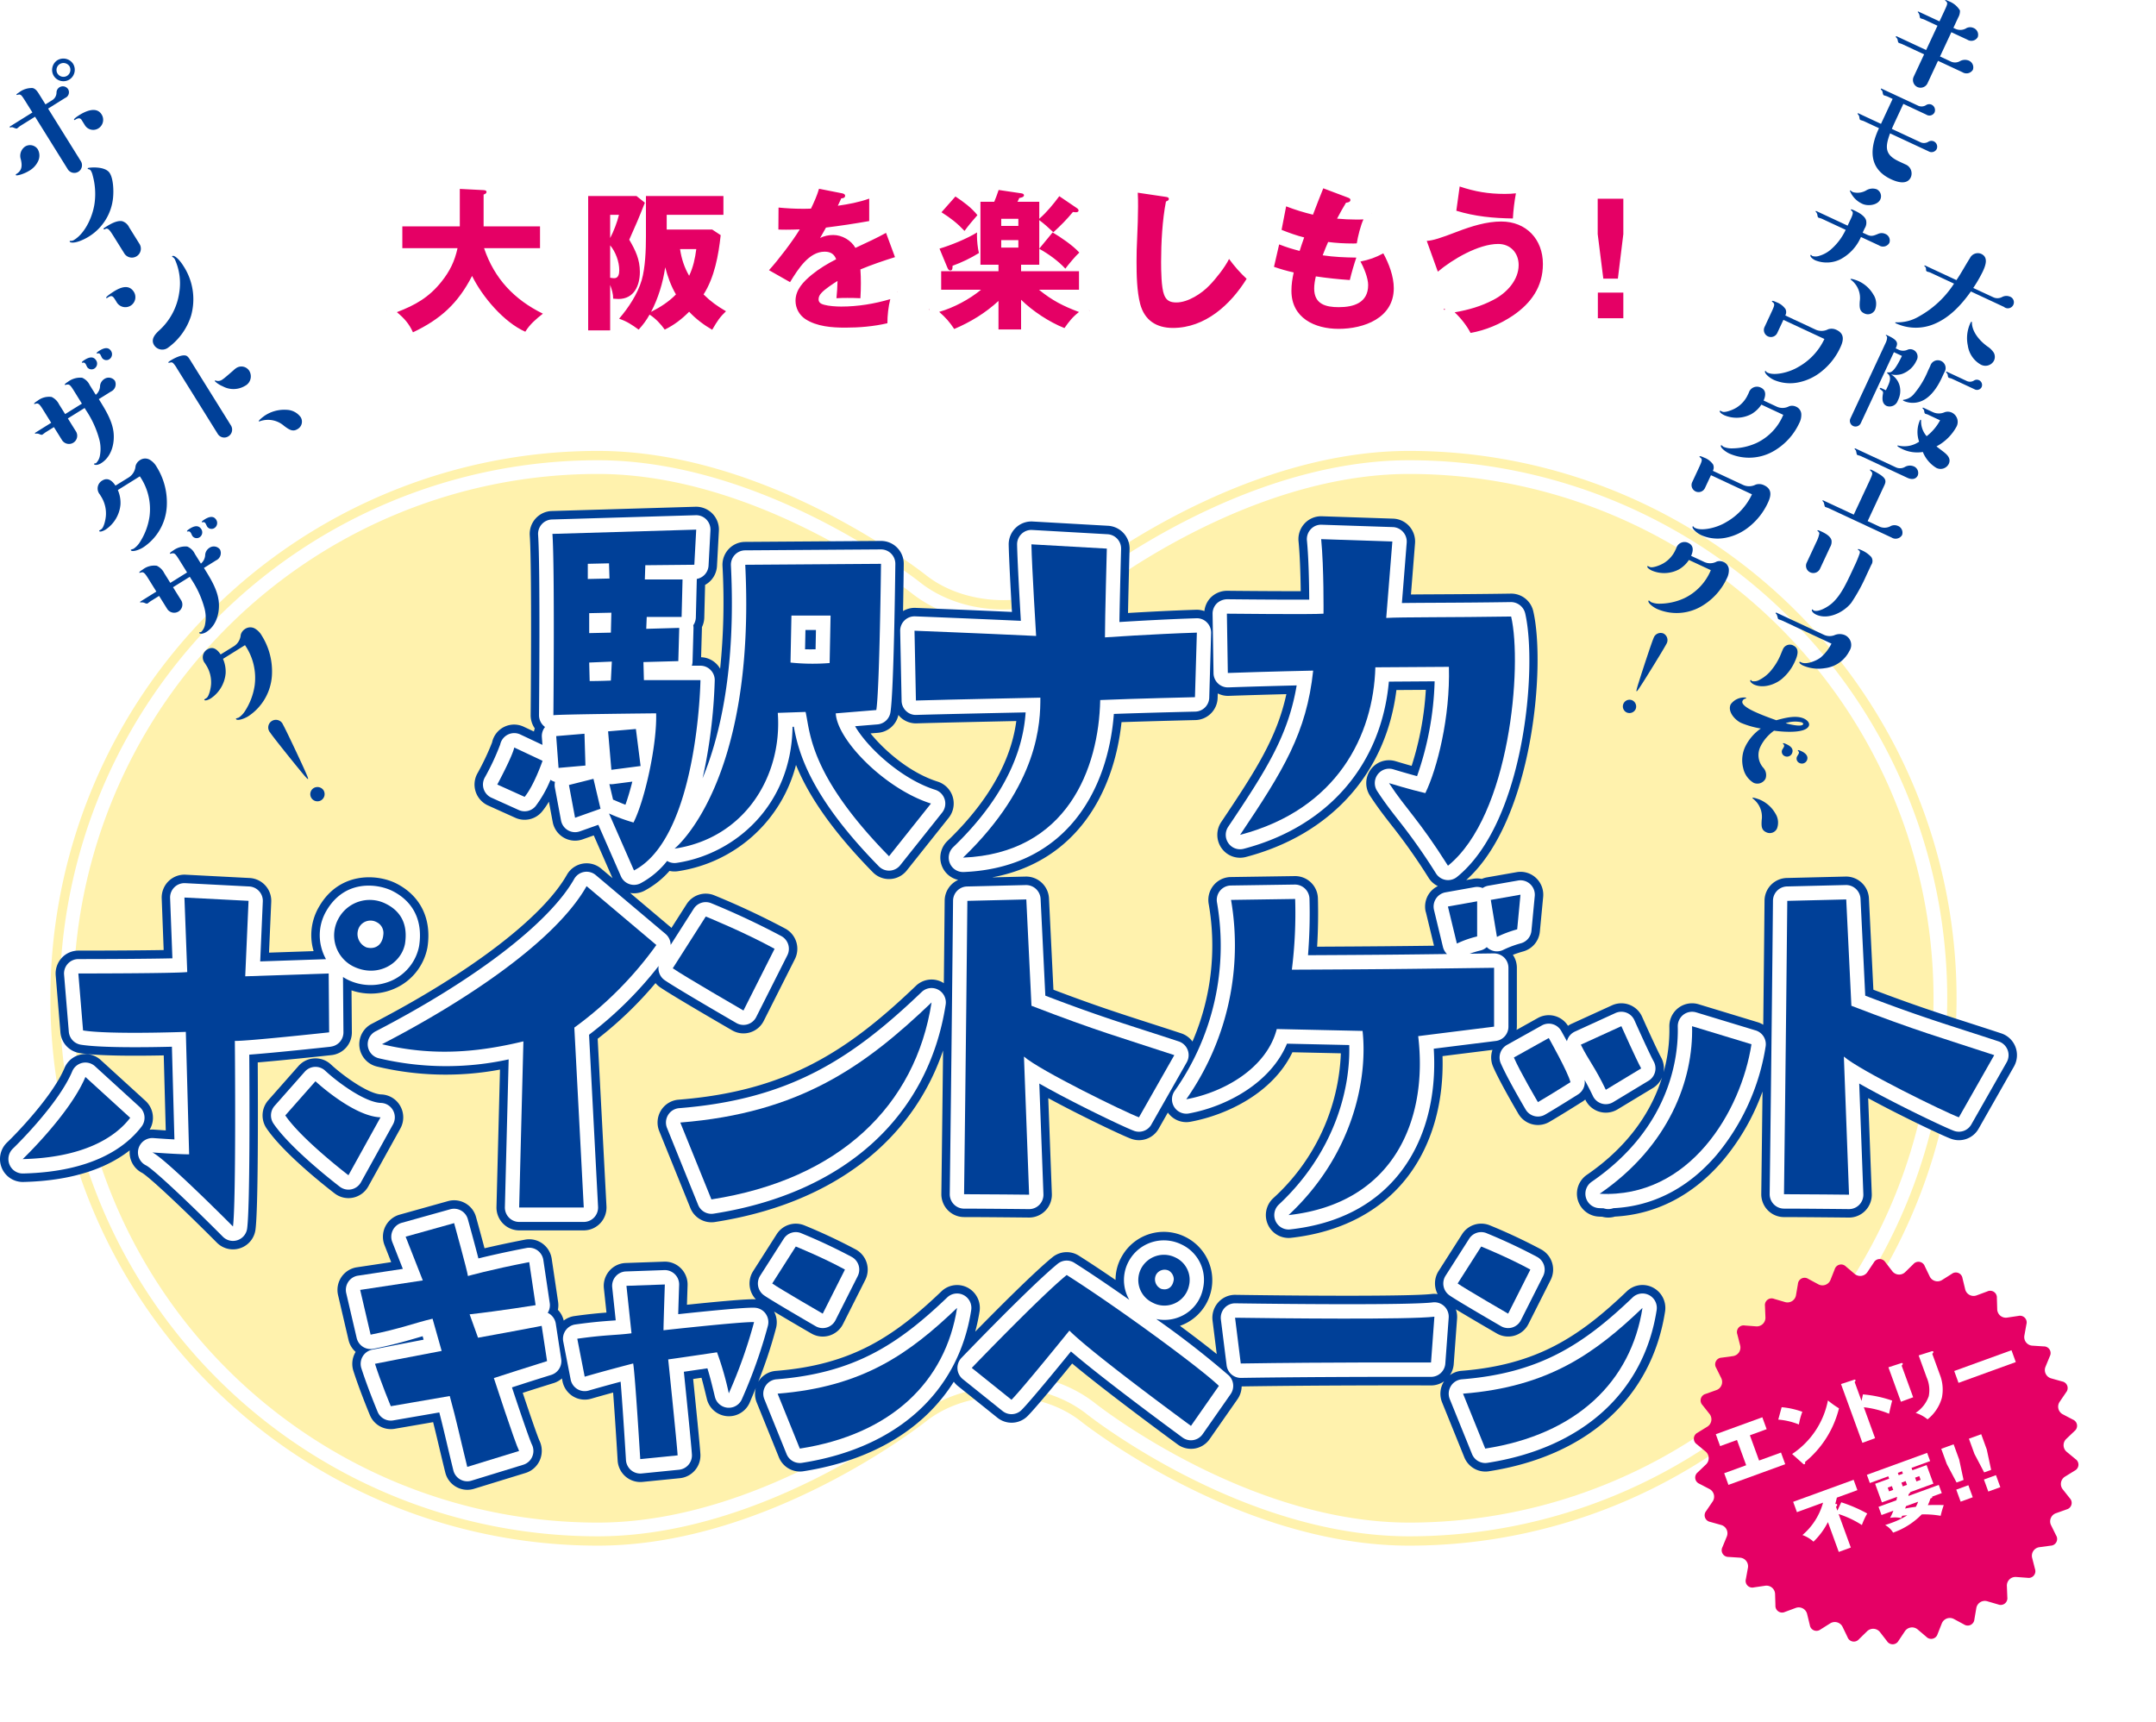 <svg xmlns="http://www.w3.org/2000/svg" xmlns:xlink="http://www.w3.org/1999/xlink" width="417" height="333.066" viewBox="0 0 417 333.066">
  <defs>
    <clipPath id="clip-path">
      <rect id="長方形_2670" data-name="長方形 2670" width="373.343" height="216.424" fill="none"/>
    </clipPath>
    <clipPath id="clip-path-2">
      <rect id="長方形_2972" data-name="長方形 2972" width="390.109" height="190.157" fill="none"/>
    </clipPath>
    <filter id="パス_9098" x="312.615" y="228.548" width="104.385" height="104.517" filterUnits="userSpaceOnUse">
      <feOffset dx="2" dy="2" input="SourceAlpha"/>
      <feGaussianBlur stdDeviation="5" result="blur"/>
      <feFlood flood-opacity="0.302"/>
      <feComposite operator="in" in2="blur"/>
      <feComposite in="SourceGraphic"/>
    </filter>
    <clipPath id="clip-path-3">
      <rect id="長方形_3236" data-name="長方形 3236" width="60.92" height="143.675" fill="#004098"/>
    </clipPath>
    <clipPath id="clip-path-4">
      <rect id="長方形_3237" data-name="長方形 3237" width="75.618" height="161.141" fill="#004098"/>
    </clipPath>
  </defs>
  <g id="side-title" transform="translate(-1769 -177.839)">
    <g id="グループ_1957" data-name="グループ 1957" transform="translate(1769 262.73)">
      <g id="グループ_1488" data-name="グループ 1488" transform="translate(7.414)">
        <g id="グループ_1454" data-name="グループ 1454" clip-path="url(#clip-path)">
          <path id="パス_7502" data-name="パス 7502" d="M262.8,4.458c-31.621,0-60.679,23.048-60.679,23.048-9.779,7.757-25.78,7.757-35.56,0,0,0-29.059-23.048-60.679-23.048a101.423,101.423,0,1,0,0,202.846c31.62,0,60.679-23.05,60.679-23.05,9.779-7.755,25.78-7.755,35.56,0,0,0,29.058,23.05,60.679,23.05a101.423,101.423,0,1,0,0-202.846Z" transform="translate(2.331 2.332)" fill="none" stroke="#fff2ad" stroke-width="8.915"/>
          <path id="パス_7503" data-name="パス 7503" d="M262.8,4.458c-31.621,0-60.679,23.048-60.679,23.048-9.779,7.757-25.78,7.757-35.56,0,0,0-29.059-23.048-60.679-23.048a101.423,101.423,0,1,0,0,202.846c31.62,0,60.679-23.05,60.679-23.05,9.779-7.755,25.78-7.755,35.56,0,0,0,29.058,23.05,60.679,23.05a101.423,101.423,0,1,0,0-202.846Z" transform="translate(2.331 2.332)" fill="none" stroke="#fff" stroke-width="5.306"/>
          <path id="パス_7504" data-name="パス 7504" d="M262.8,4.458c-31.621,0-60.679,23.048-60.679,23.048-9.779,7.757-25.78,7.757-35.56,0,0,0-29.059-23.048-60.679-23.048a101.423,101.423,0,1,0,0,202.846c31.62,0,60.679-23.05,60.679-23.05,9.779-7.755,25.78-7.755,35.56,0,0,0,29.058,23.05,60.679,23.05a101.423,101.423,0,1,0,0-202.846" transform="translate(2.331 2.332)" fill="#fff2ad"/>
        </g>
      </g>
      <g id="グループ_1709" data-name="グループ 1709" transform="translate(0 13.134)">
        <g id="グループ_1708" data-name="グループ 1708" clip-path="url(#clip-path-2)">
          <path id="パス_9722" data-name="パス 9722" d="M64.13,88.343a4.417,4.417,0,0,0,3.925-4.437L67.99,75.82a11.471,11.471,0,0,0,8.864-.591,10.877,10.877,0,0,0,5.805-7.647c.009-.045.016-.092.024-.137.842-5.519-1.4-10.025-6.2-12.387-3.8-1.817-10.883-2.088-14.734,4.512a10.848,10.848,0,0,0-1.15,8.458c.019.067.036.133.054.2l-8.622.294.43-9.818a4.416,4.416,0,0,0-4.166-4.616l-12.4-.643a4.394,4.394,0,0,0-3.314,1.271,4.442,4.442,0,0,0-1.305,3.32l.38,9.983c-4.093.072-10.544.112-16.5.112a4.381,4.381,0,0,0-3.235,1.43,4.448,4.448,0,0,0-1.147,3.365l.912,11.018a4.414,4.414,0,0,0,3.683,4c3.692.6,11.352.557,16.3.454l.391,14.512c-.939-.06-1.773-.119-2.264-.154a4.4,4.4,0,0,0-.86.02,4.448,4.448,0,0,0-.8-5.589l-8.662-7.9a4.381,4.381,0,0,0-7,1.555c-2.167,5.159-8.753,12.146-11.107,14.4a4.449,4.449,0,0,0-1.033,4.9A4.4,4.4,0,0,0,4.5,112.884c10.216-.245,16.611-3,20.59-6.118a4.436,4.436,0,0,0,2.425,4.372c1.656,1.02,8.756,7.769,14.435,13.488a4.388,4.388,0,0,0,7.466-2.549c.534-4.077.487-23.418.434-32.318,4.773-.4,11.633-1.128,14.279-1.416" transform="translate(0 17.729)" fill="#004098"/>
          <path id="パス_9723" data-name="パス 9723" d="M55.919,107.06a4.4,4.4,0,0,0,2.937-2.177l6.2-11.2a4.456,4.456,0,0,0-.013-4.332A4.392,4.392,0,0,0,61.367,87.1c-2.472-.085-7.28-3.515-9.751-5.805a4.373,4.373,0,0,0-6.268.31l-5.834,6.611a4.451,4.451,0,0,0-.34,5.446c3.494,5.126,12.206,11.845,13.188,12.594a4.374,4.374,0,0,0,2.654.9,4.319,4.319,0,0,0,.9-.095" transform="translate(12.381 26.581)" fill="#004098"/>
          <path id="パス_9724" data-name="パス 9724" d="M372.875,104.488a4.408,4.408,0,0,0-2.736-2.618c-2.3-.759-4.345-1.417-6.273-2.04-5.829-1.879-10.553-3.4-18.47-6.408l-.861-17.679a4.437,4.437,0,0,0-4.5-4.208l-11.4.277a4.412,4.412,0,0,0-4.29,4.383c-.079,8.224-.167,16.458-.25,24.008a4.386,4.386,0,0,0-1.013-.474L311.6,96.238a4.371,4.371,0,0,0-3.937.72,4.439,4.439,0,0,0-1.726,3.637,30.436,30.436,0,0,1-1.125,8.828,4.428,4.428,0,0,0-.476-2.91c-.672-1.232-2.564-5.371-3.671-7.852a4.384,4.384,0,0,0-5.825-2.217L287,100.026a4.49,4.49,0,0,0-.67.38,4.376,4.376,0,0,0-5.845-1.5l-4.1,2.289a4.605,4.605,0,0,0,.057-.621V89.184a4.442,4.442,0,0,0-.772-2.506c.714-.277,1.506-.526,1.986-.657a4.418,4.418,0,0,0,3.233-3.853l.639-6.7a4.446,4.446,0,0,0-1.39-3.672,4.367,4.367,0,0,0-3.742-1.112l-5.745,1.009a4.41,4.41,0,0,0-1,.3,4.359,4.359,0,0,0-1.657-.024l-1.349.241c12.912-11.525,15.4-41.5,12.973-51.985a4.377,4.377,0,0,0-4.351-3.421c-5.243.084-10.138.111-14.184.132-1.929.009-3.648.02-5.128.033.372-4.627.788-9.895.788-9.895a4.446,4.446,0,0,0-1.1-3.3A4.387,4.387,0,0,0,252.5,2.3l-13.768-.459a4.357,4.357,0,0,0-3.354,1.4A4.445,4.445,0,0,0,234.216,6.7c.28,2.875.385,6.713.422,9.635-3.643,0-9.139-.024-14.234-.08a4.5,4.5,0,0,0-3.165,1.3,4.421,4.421,0,0,0-1.231,2.63,4.227,4.227,0,0,0-1.6-.258c-4.724.15-9.675.416-13.176.623.1-5.234.295-12.234.3-12.329a4.416,4.416,0,0,0-4.148-4.541l-14.587-.827a4.392,4.392,0,0,0-3.3,1.235,4.446,4.446,0,0,0-1.342,3.277c.057,2.739.38,8.688.627,12.982-9.8-.442-18.573-.783-18.675-.787a4.365,4.365,0,0,0-2.386.617c.078-4.122.122-7.638.137-9.089a4.441,4.441,0,0,0-1.279-3.174,4.366,4.366,0,0,0-3.146-1.3l-26.259.184A4.379,4.379,0,0,0,124,8.181a4.441,4.441,0,0,0-1.2,3.26,127.714,127.714,0,0,1-.456,19.891,4.469,4.469,0,0,0-.682-.907,4.389,4.389,0,0,0-3-1.317l.157-5.549c0-.089,0-.18,0-.268a4.419,4.419,0,0,0,.456-1.859l.159-6.317a4.428,4.428,0,0,0,2.3-3.656l.365-6.795A4.412,4.412,0,0,0,117.587,0L89.778.827a4.386,4.386,0,0,0-3.13,1.456,4.442,4.442,0,0,0-1.125,3.28c.439,6.27.175,34.438.172,34.723a4.445,4.445,0,0,0,.8,2.592,4.214,4.214,0,0,0-.167.6l-1.949-.915a4.354,4.354,0,0,0-6.148,3.046,50.071,50.071,0,0,1-2.858,6.017,4.439,4.439,0,0,0,2.066,6.15l5.288,2.388a4.377,4.377,0,0,0,5.176-1.205,15.442,15.442,0,0,0,1.322-1.91l.735,3.935A4.433,4.433,0,0,0,92.088,64a4.383,4.383,0,0,0,3.655.341l2.158-.764,3.629,8.274L99.338,70A4.38,4.38,0,0,0,92.7,71.2c-4.663,8.234-18.778,19.011-37.76,28.831a4.437,4.437,0,0,0,.988,8.244,57.134,57.134,0,0,0,23.836.6l-.678,26.563a4.444,4.444,0,0,0,1.246,3.2,4.385,4.385,0,0,0,3.149,1.338H95.967a4.382,4.382,0,0,0,3.19-1.381,4.441,4.441,0,0,0,1.2-3.28l-1.7-32.4A73.5,73.5,0,0,0,109.848,92.14a4.35,4.35,0,0,0,.82.768c2.189,1.534,12.794,7.68,14,8.375a4.381,4.381,0,0,0,6.111-1.834l6.017-11.937a4.442,4.442,0,0,0-1.81-5.888A150.537,150.537,0,0,0,121.2,75.159a4.382,4.382,0,0,0-5.34,1.715l-2.936,4.6c-.034-.029-.06-.067-.094-.1l-7.9-6.668a4.353,4.353,0,0,0,2.765-.424,17.2,17.2,0,0,0,4.857-3.842,4.308,4.308,0,0,0,1.613.061,27.8,27.8,0,0,0,22.852-20.562c2.048,5.061,6.125,11.859,14.864,20.763a4.374,4.374,0,0,0,6.556-.342l8.114-10.192a4.439,4.439,0,0,0-2.117-6.994c-5.344-1.682-10.242-5.934-13-9.33l1.471-.121a4.4,4.4,0,0,0,3.921-3.453,4.329,4.329,0,0,0,.353.413,4.385,4.385,0,0,0,3.161,1.217c4.065-.123,13.523-.329,19.287-.451-.706,5.314-3.36,13.6-13.34,23.221a4.447,4.447,0,0,0-1.006,4.93,4.394,4.394,0,0,0,3.109,2.581,4.43,4.43,0,0,0-2.618,4.006c-.052,5.387-.107,10.779-.163,15.982a3.847,3.847,0,0,0-.329-.209,4.374,4.374,0,0,0-5.071.711c-13.266,12.7-25.032,20.371-45.913,22.026a4.391,4.391,0,0,0-3.4,2.09,4.454,4.454,0,0,0-.329,3.994l6.018,14.876a4.4,4.4,0,0,0,4.068,2.755,4.26,4.26,0,0,0,.673-.052c22.433-3.488,38.077-15.4,44.138-33.177-.18,15.817-.331,27.554-.333,27.735a4.449,4.449,0,0,0,1.267,3.167,4.381,4.381,0,0,0,3.129,1.317c3.906,0,12.532.092,12.536.092h.046a4.381,4.381,0,0,0,3.15-1.34,4.443,4.443,0,0,0,1.243-3.255l-.694-18.5c6.325,3.439,14.252,7.2,16.03,7.861a4.379,4.379,0,0,0,5.329-1.958l1.773-3.118a4.362,4.362,0,0,0,4.355,1.783c7.1-1.308,15.961-5.577,19.737-13.448l9.369.206a39.951,39.951,0,0,1-13.1,28.045,4.448,4.448,0,0,0-1.008,5.087,4.395,4.395,0,0,0,3.995,2.586,4.572,4.572,0,0,0,.485-.027c9.5-1.06,17.216-5.043,22.313-11.524,4.841-6.155,7.26-14.424,6.977-23.623,3.905-.489,7.945-.993,9.661-1.207a4.441,4.441,0,0,0,.11,3.227c1.259,2.93,4.535,8.506,4.9,9.132A4.379,4.379,0,0,0,282.713,119c2.413-1.4,6.268-3.838,6.431-3.941a4.425,4.425,0,0,0,.526-.39l.011.023a4.382,4.382,0,0,0,6.226,1.883l6.838-4.132a4.407,4.407,0,0,0,1.788-2.072c-1.817,5.844-5.849,12.879-14.55,18.86a4.432,4.432,0,0,0,2.248,8.077c.239.013.477.023.715.031a4.4,4.4,0,0,0,1.177.16,4.486,4.486,0,0,0,1.28-.189c7.965-.43,15.119-4.119,20.841-10.79a43.857,43.857,0,0,0,7.71-13.406c-.138,11.662-.239,19.658-.242,19.807a4.439,4.439,0,0,0,1.267,3.168,4.381,4.381,0,0,0,3.129,1.317c3.906,0,12.532.092,12.536.092h.046a4.384,4.384,0,0,0,3.151-1.34,4.448,4.448,0,0,0,1.242-3.255l-.694-18.5c6.325,3.439,14.252,7.2,16.032,7.861a4.379,4.379,0,0,0,5.329-1.958l6.837-12.028a4.452,4.452,0,0,0,.288-3.789m-114.04-26.1,1.579,6.524c-6.083.077-11.783.136-22.608.189.307-4.769.161-9.14.153-9.386a4.411,4.411,0,0,0-4.393-4.271H233.5l-12.4.184a4.386,4.386,0,0,0-3.338,1.623,4.449,4.449,0,0,0-.918,3.617A46.854,46.854,0,0,1,213.7,103.45a4.387,4.387,0,0,0-2.148-1.579c-2.3-.759-4.347-1.417-6.275-2.04-5.829-1.879-10.553-3.4-18.47-6.408l-.861-17.679a4.434,4.434,0,0,0-4.5-4.208l-6.494.157c16.381-3.047,23.59-16.5,25.025-30.027,6.308-.214,14.2-.4,14.294-.4a4.411,4.411,0,0,0,4.294-4.295l.025-.864a4.3,4.3,0,0,0,2.093.474c3.867-.137,8.016-.252,11.178-.333-1.825,8.383-5.882,14.733-12.6,24.74a4.453,4.453,0,0,0,.053,5.037,4.376,4.376,0,0,0,4.7,1.727c16.5-4.335,27.137-16.254,29.13-32.3l5.69-.037a59.345,59.345,0,0,1-2.744,14.709c-1.679-.471-3.072-.9-3.1-.9a4.374,4.374,0,0,0-4.8,1.581,4.45,4.45,0,0,0-.16,5.079c1.452,2.236,2.74,3.887,4.1,5.636a112.452,112.452,0,0,1,7.261,10.292,4.383,4.383,0,0,0,1.771,1.571,4.389,4.389,0,0,0-1.755,1.536,4.455,4.455,0,0,0-.59,3.468" transform="translate(16.941 0)" fill="#004098"/>
          <path id="パス_9725" data-name="パス 9725" d="M303.812,117.632a4.373,4.373,0,0,0-5.07.711c-9.273,8.874-17.485,14.237-32.029,15.389a4.358,4.358,0,0,0-2.2.839,4.408,4.408,0,0,0,.745-2.131l.652-8.855a4.461,4.461,0,0,0-.238-1.754c2.731,1.662,6.884,4.071,7.925,4.674a4.381,4.381,0,0,0,6.111-1.834l4.3-8.526a4.442,4.442,0,0,0-1.81-5.888,108.616,108.616,0,0,0-9.976-4.682,4.381,4.381,0,0,0-5.34,1.714l-4.558,7.149a4.435,4.435,0,0,0-.171,4.453,4.363,4.363,0,0,0-1.149-.029c-3.664.443-22.251.4-37.966.166a4.351,4.351,0,0,0-3.339,1.473,4.451,4.451,0,0,0-1.086,3.507l.809,6.472c-1.944-1.562-4.393-3.439-7.113-5.455a9.344,9.344,0,0,0,1.038-17.2,9.313,9.313,0,0,0-12.248,3.713,8.993,8.993,0,0,0-1.247,4.615c-2.542-1.739-4.972-3.355-7.1-4.7a4.368,4.368,0,0,0-5.11.306c-3.556,2.9-10.555,9.924-14.931,14.392a38.6,38.6,0,0,0,.838-3.906,4.434,4.434,0,0,0-2.3-4.605,4.374,4.374,0,0,0-5.07.711c-9.271,8.874-17.483,14.237-32.027,15.389a4.394,4.394,0,0,0-3.4,2.089c-.015.025-.021.055-.037.081a89.878,89.878,0,0,0,3.457-10.4,4.434,4.434,0,0,0-.368-3.248c2.694,1.622,6.27,3.7,7.226,4.25a4.379,4.379,0,0,0,6.109-1.834l4.3-8.526a4.443,4.443,0,0,0-1.81-5.888,108.6,108.6,0,0,0-9.976-4.682,4.38,4.38,0,0,0-5.34,1.714l-4.558,7.149a4.45,4.45,0,0,0,.534,5.464c-.029,0-.054-.012-.083-.015-1.649-.105-8.06.51-13.252,1.052.041-1.32.086-2.676.122-3.764a4.443,4.443,0,0,0-1.288-3.281,4.382,4.382,0,0,0-3.26-1.292l-7.424.261a4.388,4.388,0,0,0-3.166,1.524,4.446,4.446,0,0,0-1.05,3.373l.5,4.692c-1.546.117-3.475.294-6.244.683a4.346,4.346,0,0,0-2.023.867,4.431,4.431,0,0,0-1.129-2.079,4.445,4.445,0,0,0,.041-1.551l-1.236-8.33a4.436,4.436,0,0,0-1.806-2.956,4.374,4.374,0,0,0-3.368-.736c-3.188.615-5.824,1.195-7.821,1.663q-.645-2.441-1.641-6.045a4.392,4.392,0,0,0-5.411-3.078l-9.377,2.624a4.408,4.408,0,0,0-2.76,2.293,4.463,4.463,0,0,0-.152,3.6l1.291,3.287c-3.57.542-6.644,1-6.644,1a4.4,4.4,0,0,0-2.99,1.894,4.45,4.45,0,0,0-.64,3.5l2.019,8.658a4.4,4.4,0,0,0,1.378,2.315c-.013.021-.026.044-.038.065a4.453,4.453,0,0,0-.4,3.6c1.218,3.813,3.113,8.366,3.194,8.559a4.39,4.39,0,0,0,4.8,2.648l7.433-1.284c.358,1.436.681,2.794,1.045,4.33s.77,3.253,1.3,5.394a4.4,4.4,0,0,0,4.266,3.364,4.37,4.37,0,0,0,1.284-.193l10.029-3.082a4.435,4.435,0,0,0,2.72-2.48,4.535,4.535,0,0,0-.063-3.718c-.374-.8-1.785-4.88-3.252-9.284,1.521-.49,3.2-1.027,6.014-1.9a4.373,4.373,0,0,0,1.571-.892l.1.533a4.432,4.432,0,0,0,2.026,2.927,4.369,4.369,0,0,0,3.514.47c1.348-.393,2.856-.814,4.257-1.195.268,3.574.6,8.542.875,13.15a4.438,4.438,0,0,0,1.537,3.1,4.382,4.382,0,0,0,3.285,1.035l7.228-.722a4.417,4.417,0,0,0,3.954-4.665c-.093-1.6-.883-9.448-1.4-14.52.541-.079,1.088-.159,1.615-.237.278,1,.591,2.245,1.027,4.058a4.386,4.386,0,0,0,8.319.685c.431-1.024.815-1.943,1.166-2.8a4.435,4.435,0,0,0,.155,2.81l4.3,10.626a4.4,4.4,0,0,0,4.068,2.757,4.256,4.256,0,0,0,.673-.053c13.286-2.066,23.333-8.17,29.089-17.318a4.373,4.373,0,0,0,.754.8l7.684,6.165a4.374,4.374,0,0,0,5.846-.333c1.5-1.508,5.7-6.591,8.609-10.153,6.81,5.675,18.79,14.47,20.41,15.655a4.376,4.376,0,0,0,6.18-1.035l5.406-7.739a4.42,4.42,0,0,0,.784-2.45c16.551-.258,36.436-.2,36.636-.194h.015a4.339,4.339,0,0,0,2.53-.824c-.025.037-.06.067-.083.107a4.45,4.45,0,0,0-.329,3.994l4.3,10.625a4.4,4.4,0,0,0,4.069,2.758,4.256,4.256,0,0,0,.673-.053c19.068-2.965,31.492-14.23,34.086-30.907a4.438,4.438,0,0,0-2.3-4.605" transform="translate(15.911 33.417)" fill="#004098"/>
          <path id="パス_9726" data-name="パス 9726" d="M72.275,55.87l5.288,2.387a2.754,2.754,0,0,0,3.258-.759A22.539,22.539,0,0,0,83.7,52.411a2.767,2.767,0,0,0,.869.4,2.815,2.815,0,0,0-.019,1.124l1.185,6.335a2.792,2.792,0,0,0,1.338,1.9,2.753,2.753,0,0,0,2.3.214l3.58-1.268,4.367,9.958a2.759,2.759,0,0,0,3.8,1.352,16.3,16.3,0,0,0,5.136-4.32,2.741,2.741,0,0,0,1.842.376c11.336-1.686,22.22-11.188,22.415-26.326l.25-.009c.89,4.833,3.02,13.324,16.447,27.007a2.757,2.757,0,0,0,4.127-.216l8.116-10.192a2.795,2.795,0,0,0-1.334-4.4c-6.5-2.044-13.081-8.108-15.508-12.3l4.331-.354a2.776,2.776,0,0,0,2.507-2.331c.652-4.038.919-26.185.948-28.7A2.778,2.778,0,0,0,147.6,7.842l-26.258.182a2.761,2.761,0,0,0-1.994.874,2.8,2.8,0,0,0-.751,2.052c.988,19.946-2.112,33.042-5.488,41.178q.276-1.2.526-2.458a102.437,102.437,0,0,0,1.832-16.5,2.789,2.789,0,0,0-.8-2,2.754,2.754,0,0,0-1.972-.832h-1.66a2.8,2.8,0,0,0,.141-.806l.183-6.427a2.836,2.836,0,0,0-.046-.59,2.786,2.786,0,0,0,.5-1.532l.182-7.253c0-.059,0-.116,0-.173a2.782,2.782,0,0,0,2.277-2.594l.364-6.795a2.8,2.8,0,0,0-.782-2.1,2.73,2.73,0,0,0-2.063-.839l-27.809.827a2.756,2.756,0,0,0-1.97.916,2.8,2.8,0,0,0-.709,2.066c.443,6.334.179,34.567.176,34.852a2.8,2.8,0,0,0,1,2.175c.054.045.11.088.167.129a2.789,2.789,0,0,0-.615,1.97l.11,1.49-4.294-2.019a2.754,2.754,0,0,0-2.4.035,2.794,2.794,0,0,0-1.476,1.916A46.759,46.759,0,0,1,70.974,52a2.8,2.8,0,0,0,1.3,3.873m62.769-32.446-.074,3.736c-.631.015-1.33.017-2.033,0l.075-3.734ZM95.826,53.243l3.7-.481c-.417,1.655-.873,3.192-1.332,4.472-.864-.332-1.658-.675-2.042-.848a2.859,2.859,0,0,0-.35-.132l-.713-3.014a2.763,2.763,0,0,0,.734,0" transform="translate(22.774 0.408)" fill="#fff"/>
          <path id="パス_9727" data-name="パス 9727" d="M132.792,38.385a2.685,2.685,0,0,0,1.99.766c4.542-.136,15.8-.377,21.141-.49-.361,5.362-2.411,14.9-14.02,26.082a2.8,2.8,0,0,0-.633,3.1,2.766,2.766,0,0,0,2.547,1.7h.112c19.847-.815,27.941-15.873,29.06-30.584,6.485-.236,15.644-.447,15.749-.45a2.776,2.776,0,0,0,2.7-2.7l.365-12.487a2.8,2.8,0,0,0-.812-2.056,2.685,2.685,0,0,0-2.043-.812c-5.567.178-11.451.515-14.889.728.09-5.27.327-14.01.331-14.118A2.78,2.78,0,0,0,171.781,4.2l-14.587-.827a2.718,2.718,0,0,0-2.077.778,2.789,2.789,0,0,0-.845,2.063c.063,3.13.48,10.509.73,14.736-10.489-.481-20.361-.863-20.47-.867a2.777,2.777,0,0,0-2.872,2.842l.274,13.5a2.791,2.791,0,0,0,.86,1.963" transform="translate(42.447 1.117)" fill="#fff"/>
          <path id="パス_9728" data-name="パス 9728" d="M178.394,33.311a2.775,2.775,0,0,0,2,.766c4.771-.17,9.968-.3,13.221-.385-1.642,9.709-5.87,16.374-13.241,27.348a2.8,2.8,0,0,0,.033,3.171A2.757,2.757,0,0,0,183.37,65.3c16.3-4.28,26.628-16.267,28.077-32.339L220.3,32.9a60.345,60.345,0,0,1-3.4,18.344c-2.28-.609-4.573-1.31-4.6-1.32a2.757,2.757,0,0,0-3.019.995,2.8,2.8,0,0,0-.1,3.2c1.415,2.177,2.682,3.8,4.023,5.521a113.145,113.145,0,0,1,7.355,10.425,2.769,2.769,0,0,0,1.884,1.253,2.7,2.7,0,0,0,.451.037,2.756,2.756,0,0,0,1.734-.614c13.093-10.59,15.582-40.628,13.179-51.012a2.857,2.857,0,0,0-2.74-2.155c-5.25.085-10.151.112-14.2.133-2.767.015-5.1.027-6.9.053.4-4.928.931-11.685.931-11.685A2.794,2.794,0,0,0,214.185,4a2.758,2.758,0,0,0-1.972-.93l-13.768-.459a2.693,2.693,0,0,0-2.112.88A2.8,2.8,0,0,0,195.6,5.67c.342,3.515.427,8.422.443,11.428-3.864.029-11.082-.02-15.894-.072a3.008,3.008,0,0,0-1.992.82,2.8,2.8,0,0,0-.805,2.011l.181,11.477a2.8,2.8,0,0,0,.861,1.976" transform="translate(57.179 0.865)" fill="#fff"/>
          <path id="パス_9729" data-name="パス 9729" d="M26.644,89.348l-8.662-7.9a2.758,2.758,0,0,0-4.406.98C10.83,88.967,2.179,97.3,2.092,97.382a2.8,2.8,0,0,0-.651,3.086A2.766,2.766,0,0,0,4,102.19h.067c13.47-.322,19.9-5.115,22.917-9.077a2.8,2.8,0,0,0-.339-3.764" transform="translate(0.397 26.783)" fill="#fff"/>
          <path id="パス_9730" data-name="パス 9730" d="M60.936,86.3a2.779,2.779,0,0,0,2.47-2.794l-.085-10.679c.241.156.491.3.748.442a10.024,10.024,0,0,0,9.033.081,9.225,9.225,0,0,0,4.935-6.482c.007-.029.011-.057.015-.087.739-4.832-1.129-8.61-5.287-10.655-2.807-1.34-9.074-2.239-12.655,3.9a9.317,9.317,0,0,0-.96,7.168,9.463,9.463,0,0,0,.882,2.183l-12.726.434.505-11.589a2.781,2.781,0,0,0-2.622-2.907l-12.4-.642a2.78,2.78,0,0,0-2.908,2.89l.443,11.65c-4.287.105-12.666.148-18.191.148a2.757,2.757,0,0,0-2.037.9,2.8,2.8,0,0,0-.722,2.118L10.288,83.4a2.78,2.78,0,0,0,2.318,2.521c3.959.639,13.012.511,17.624.393l.484,17.932c-1.99-.105-4.029-.258-4.061-.26a2.787,2.787,0,0,0-1.392,5.3c1.485.786,8.851,7.764,14.822,13.777a2.764,2.764,0,0,0,4.7-1.6c.554-4.232.463-25.667.409-33.616,4.836-.358,13.623-1.3,15.743-1.533" transform="translate(3.02 18.137)" fill="#fff"/>
          <path id="パス_9731" data-name="パス 9731" d="M55.188,105.047a2.772,2.772,0,0,0,1.849-1.37l6.2-11.2a2.8,2.8,0,0,0-.008-2.727,2.763,2.763,0,0,0-2.314-1.416c-3.089-.108-8.264-3.885-10.8-6.239a2.755,2.755,0,0,0-3.947.2L40.333,88.9a2.8,2.8,0,0,0-.214,3.428c3.407,5,12.445,11.922,12.829,12.215a2.764,2.764,0,0,0,2.24.506" transform="translate(12.778 26.989)" fill="#fff"/>
          <path id="パス_9732" data-name="パス 9732" d="M111.2,73.975c2.133,1.494,12.682,7.608,13.877,8.3a2.758,2.758,0,0,0,3.847-1.155l6.018-11.938a2.8,2.8,0,0,0-1.14-3.708A149.176,149.176,0,0,0,120.2,59.092a2.755,2.755,0,0,0-3.363,1.079l-4.464,7a2.78,2.78,0,0,0-.981-2.121L97.894,53.665a2.755,2.755,0,0,0-4.181.756C88.9,62.92,74.534,73.939,55.283,83.9a2.794,2.794,0,0,0,.622,5.191,56.48,56.48,0,0,0,25.138.22l-.73,28.584a2.807,2.807,0,0,0,.784,2.018,2.763,2.763,0,0,0,1.982.842H95.57a2.759,2.759,0,0,0,2.009-.87,2.793,2.793,0,0,0,.755-2.064L96.591,84.546a73.148,73.148,0,0,0,13.462-13.307,2.794,2.794,0,0,0,1.148,2.735" transform="translate(17.339 17.588)" fill="#fff"/>
          <path id="パス_9733" data-name="パス 9733" d="M151.5,73.125a2.793,2.793,0,0,0-1.448-2.9,2.752,2.752,0,0,0-3.192.447c-13.532,12.95-25.545,20.778-46.907,22.472a2.76,2.76,0,0,0-2.138,1.316,2.8,2.8,0,0,0-.208,2.514l6.017,14.876a2.767,2.767,0,0,0,2.561,1.735,2.709,2.709,0,0,0,.425-.033c25.139-3.909,41.5-18.645,44.89-40.428" transform="translate(31.404 23.192)" fill="#fff"/>
          <path id="パス_9734" data-name="パス 9734" d="M177.908,101.262l6.838-12.028a2.8,2.8,0,0,0,.181-2.387,2.773,2.773,0,0,0-1.722-1.647c-2.3-.759-4.339-1.416-6.264-2.036-6.094-1.966-10.983-3.542-19.546-6.819L156.48,57.6a2.821,2.821,0,0,0-2.831-2.65l-11.4.276a2.778,2.778,0,0,0-2.7,2.759c-.27,28.135-.635,56.453-.639,56.736a2.8,2.8,0,0,0,.8,1.995,2.757,2.757,0,0,0,1.969.828c3.912,0,12.551.092,12.554.092h.029a2.76,2.76,0,0,0,1.984-.843,2.8,2.8,0,0,0,.782-2.05l-.8-21.4c6.377,3.646,16.373,8.433,18.329,9.156a2.763,2.763,0,0,0,3.355-1.232" transform="translate(44.786 18.228)" fill="#fff"/>
          <path id="パス_9735" data-name="パス 9735" d="M238.348,54.3,232.6,55.306a2.742,2.742,0,0,0-1.1.451,2.754,2.754,0,0,0-1.555-.174L224.3,56.592a2.77,2.77,0,0,0-1.834,1.223A2.807,2.807,0,0,0,222.093,60l1.732,7.162a2.791,2.791,0,0,0,.78,1.357c-7.47.1-13.354.166-26.882.23a100.663,100.663,0,0,0,.284-10.978,2.833,2.833,0,0,0-2.806-2.689l-12.4.184a2.766,2.766,0,0,0-2.1,1.023,2.8,2.8,0,0,0-.578,2.277,48.72,48.72,0,0,1-8.206,36.45,2.8,2.8,0,0,0-.066,3.106,2.769,2.769,0,0,0,2.829,1.239c7.494-1.381,15.893-6.041,18.975-13.5l12.042.266c.259,8.947-3.15,21.079-13.611,30.852a2.8,2.8,0,0,0-.636,3.2,2.768,2.768,0,0,0,2.517,1.629,2.61,2.61,0,0,0,.305-.017c9.188-1.024,16.325-4.694,21.215-10.911,4.858-6.178,7.148-14.636,6.556-24.044,5.528-.694,12.015-1.5,12.017-1.5a2.78,2.78,0,0,0,2.428-2.766V71.183a2.8,2.8,0,0,0-.824-1.984,2.9,2.9,0,0,0-1.98-.8l-4.7.063a20.886,20.886,0,0,1,2.074-.621,2.759,2.759,0,0,0,1.242-.658,2.76,2.76,0,0,0,3.258.5,19.809,19.809,0,0,1,3.346-1.241,2.784,2.784,0,0,0,2.035-2.425l.637-6.7A2.793,2.793,0,0,0,240.7,55a2.754,2.754,0,0,0-2.357-.7" transform="translate(55.264 17.999)" fill="#fff"/>
          <path id="パス_9736" data-name="パス 9736" d="M219.556,83.309c1.24,2.885,4.664,8.7,4.81,8.947a2.757,2.757,0,0,0,3.764.991c2.387-1.388,6.218-3.808,6.379-3.91a2.8,2.8,0,0,0,1.263-2.789c.48.847,1,1.831,1.607,3.1a2.759,2.759,0,0,0,3.921,1.185l6.838-4.132a2.8,2.8,0,0,0,1-3.733c-.779-1.425-2.957-6.237-3.73-7.971a2.762,2.762,0,0,0-3.668-1.4L233.9,77.183a2.783,2.783,0,0,0-1.467,1.607c-.03.087-.057.176-.079.266-.462-.851-.86-1.563-1.107-2A2.759,2.759,0,0,0,227.5,76l-6.746,3.765a2.8,2.8,0,0,0-1.2,3.546" transform="translate(70.712 24.336)" fill="#fff"/>
          <path id="パス_9737" data-name="パス 9737" d="M264.8,76.96l-11.488-3.489a2.762,2.762,0,0,0-2.48.454,2.8,2.8,0,0,0-1.087,2.289c.145,5.488-1.186,19.4-16.664,30.035a2.8,2.8,0,0,0-1.1,3.055,2.77,2.77,0,0,0,2.52,2.031c.3.016.6.028.9.033a2.743,2.743,0,0,0,.91.154,2.863,2.863,0,0,0,.983-.177c7.6-.356,14.437-3.857,19.906-10.233a43.345,43.345,0,0,0,9.541-21.054,2.79,2.79,0,0,0-1.936-3.1" transform="translate(74.758 24.336)" fill="#fff"/>
          <path id="パス_9738" data-name="パス 9738" d="M304.848,86.848a2.779,2.779,0,0,0-1.722-1.649c-2.3-.758-4.339-1.414-6.264-2.036-6.094-1.966-10.984-3.542-19.548-6.819l-.914-18.75a2.807,2.807,0,0,0-2.831-2.65l-11.4.277a2.778,2.778,0,0,0-2.7,2.759c-.27,28.133-.635,56.452-.639,56.736a2.8,2.8,0,0,0,.8,1.994,2.758,2.758,0,0,0,1.97.83c3.912,0,12.552.092,12.554.092h.029a2.759,2.759,0,0,0,1.984-.844,2.79,2.79,0,0,0,.781-2.05l-.8-21.4c6.377,3.646,16.371,8.433,18.328,9.156a2.762,2.762,0,0,0,3.355-1.232l6.838-12.028a2.8,2.8,0,0,0,.181-2.387" transform="translate(83.449 18.228)" fill="#fff"/>
          <path id="パス_9739" data-name="パス 9739" d="M91.189,124.2a2.788,2.788,0,0,0-1.149-1.86,2.833,2.833,0,0,0-.411-.24,2.786,2.786,0,0,0,.39-1.89l-1.238-8.329a2.792,2.792,0,0,0-1.136-1.862,2.745,2.745,0,0,0-2.121-.463c-4.078.786-7.234,1.51-9.3,2.019-.6-2.328-1.447-5.426-2.04-7.571a2.761,2.761,0,0,0-3.407-1.938L61.4,104.686a2.77,2.77,0,0,0-1.736,1.444,2.8,2.8,0,0,0-.1,2.267l2.043,5.2c-4.348.661-8.67,1.312-8.67,1.312A2.762,2.762,0,0,0,51.06,116.1a2.806,2.806,0,0,0-.4,2.2l2.018,8.658a2.772,2.772,0,0,0,3.225,2.1c3.638-.717,6.164-1.452,8.392-2.1.394-.116.771-.225,1.14-.332l.188.667c-4.775.912-9.938,1.934-9.938,1.934a2.772,2.772,0,0,0-1.85,1.318,2.808,2.808,0,0,0-.251,2.269c1.2,3.746,3.067,8.236,3.145,8.426a2.761,2.761,0,0,0,3.019,1.667l8.913-1.539c.525,2.027.938,3.766,1.423,5.82.364,1.536.768,3.245,1.293,5.382a2.779,2.779,0,0,0,1.321,1.754,2.751,2.751,0,0,0,2.174.242L84.9,151.487a2.77,2.77,0,0,0,1.735-1.568,2.8,2.8,0,0,0-.067-2.345c-.4-.812-2.14-5.862-3.855-11.054l.69-.222c1.794-.581,3.536-1.144,6.911-2.193a2.789,2.789,0,0,0,1.919-3.087Z" transform="translate(16.308 33.826)" fill="#fff"/>
          <path id="パス_9740" data-name="パス 9740" d="M121.554,119.325a2.761,2.761,0,0,0-2.088-1.167c-1.763-.116-9.987.726-14.839,1.244.053-1.783.123-3.974.18-5.648a2.779,2.779,0,0,0-2.864-2.879l-7.423.262a2.759,2.759,0,0,0-1.994.959,2.8,2.8,0,0,0-.661,2.124l.678,6.379-.562.041c-1.706.121-3.83.272-7.255.754a2.755,2.755,0,0,0-1.871,1.143,2.807,2.807,0,0,0-.463,2.155l1.433,7.345A2.783,2.783,0,0,0,85.1,133.88a2.745,2.745,0,0,0,2.212.3c2-.585,4.347-1.225,6.181-1.715.321,3.954.759,10.654,1.03,15.145a2.792,2.792,0,0,0,.968,1.952,2.756,2.756,0,0,0,1.795.666,2.7,2.7,0,0,0,.274-.013l7.228-.722a2.782,2.782,0,0,0,2.49-2.938c-.1-1.725-1.07-11.259-1.558-16.012,1.459-.213,3.2-.469,4.554-.669.4,1.271.787,2.746,1.449,5.5a2.762,2.762,0,0,0,5.238.431,96.214,96.214,0,0,0,5-14.107,2.8,2.8,0,0,0-.41-2.369" transform="translate(26.547 36.784)" fill="#fff"/>
          <path id="パス_9741" data-name="パス 9741" d="M150.4,114.592a2.751,2.751,0,0,0-3.192.447c-9.536,9.127-18,14.644-33.022,15.835a2.762,2.762,0,0,0-2.138,1.316,2.8,2.8,0,0,0-.208,2.516l4.3,10.625a2.769,2.769,0,0,0,2.563,1.735,2.682,2.682,0,0,0,.423-.033c18.321-2.849,30.249-13.616,32.726-29.541a2.794,2.794,0,0,0-1.449-2.9" transform="translate(35.993 37.911)" fill="#fff"/>
          <path id="パス_9742" data-name="パス 9742" d="M119.212,105.561a2.753,2.753,0,0,0-3.362,1.079l-4.56,7.149a2.8,2.8,0,0,0,.748,3.8c1.551,1.085,9.113,5.468,9.97,5.965a2.755,2.755,0,0,0,1.379.37,2.72,2.72,0,0,0,.791-.116,2.767,2.767,0,0,0,1.677-1.409l4.3-8.526a2.8,2.8,0,0,0-1.14-3.706,106.851,106.851,0,0,0-9.8-4.6" transform="translate(35.739 34.953)" fill="#fff"/>
          <path id="パス_9743" data-name="パス 9743" d="M178.481,121.766a7.642,7.642,0,0,0,5.026-.637,7.459,7.459,0,0,0,4.014-5.233,7.548,7.548,0,0,0-4.146-8.549,7.728,7.728,0,0,0-10.123,3.091,7.606,7.606,0,0,0,.022,7.615c-3.822-2.682-7.576-5.223-10.633-7.162a2.754,2.754,0,0,0-3.217.193c-5.216,4.256-18.068,17.632-18.612,18.2a2.8,2.8,0,0,0,.266,4.118l7.684,6.163a2.753,2.753,0,0,0,3.682-.209c1.644-1.657,6.728-7.852,9.546-11.316,6.578,5.656,20.891,16.145,21.579,16.65a2.756,2.756,0,0,0,3.892-.65l5.406-7.74a2.8,2.8,0,0,0-.345-3.612,174.528,174.528,0,0,0-14.041-10.923" transform="translate(45.148 35.356)" fill="#fff"/>
          <path id="パス_9744" data-name="パス 9744" d="M219.539,115.572c-4.3.518-26.024.354-38.183.177a2.743,2.743,0,0,0-2.1.928,2.806,2.806,0,0,0-.684,2.208l1.108,8.854a2.774,2.774,0,0,0,2.745,2.438h.044c16.583-.258,36.545-.2,36.743-.2h.009a2.774,2.774,0,0,0,2.76-2.581l.652-8.854a2.8,2.8,0,0,0-.848-2.221,2.75,2.75,0,0,0-2.243-.752" transform="translate(57.564 38.336)" fill="#fff"/>
          <path id="パス_9745" data-name="パス 9745" d="M219.459,105.561a2.753,2.753,0,0,0-3.362,1.079l-4.56,7.149a2.8,2.8,0,0,0,.748,3.8c1.551,1.087,9.114,5.468,9.971,5.965a2.758,2.758,0,0,0,3.847-1.155l4.3-8.526a2.8,2.8,0,0,0-1.14-3.706,106.858,106.858,0,0,0-9.8-4.6" transform="translate(68.059 34.953)" fill="#fff"/>
          <path id="パス_9746" data-name="パス 9746" d="M250.653,114.592a2.75,2.75,0,0,0-3.192.447c-9.537,9.127-18,14.644-33.022,15.835a2.762,2.762,0,0,0-2.138,1.316,2.8,2.8,0,0,0-.208,2.514l4.3,10.625a2.768,2.768,0,0,0,2.562,1.737,2.683,2.683,0,0,0,.423-.033c18.321-2.849,30.249-13.616,32.726-29.541a2.791,2.791,0,0,0-1.448-2.9" transform="translate(68.314 37.911)" fill="#fff"/>
          <path id="パス_9747" data-name="パス 9747" d="M76.016,45.468l5.471,2.572s-1.642,4.774-3.466,6.977L72.732,52.63s2.917-5.418,3.284-7.162M112.03,32.43s-.456,30.392-12.856,36.819L94.341,58.231a33.83,33.83,0,0,0,4.741,1.745c2.189-4.316,4.558-15.06,4.376-21.119,0,0-18.965.184-19.874.368,0,0,.272-28.557-.184-35.076l27.808-.826-.365,6.795-9.48.092-.091,2.754h7.293l-.182,7.254h-6.746l-.091,2.295,6.381-.182-.182,6.427L101,28.941l.091,3.489ZM89.782,48.957l-5.2.459-.455-6.153,5.469-.458Zm1.551,2.572L92.7,57.313l-4.923,1.745-1.184-6.335ZM90.238,12.872l4.195-.092-.091-2.938-4.1.092Zm.272,10.468,4.195-.092.091-3.857-4.286.092Zm4.377,5.509-4.377.184.091,3.581c2.1,0,4.1-.092,4.1-.092ZM94.8,49.783l-.637-7.437,5.378-.459.911,7.162Zm61.817,6.52L148.5,66.5c-15.409-15.7-15.226-23.965-16.137-27.914l-5.378.184c.91,12.212-6.383,24.241-19.967,26.261,0,0,15.771-12.58,13.675-54.908l26.258-.184s-.274,24.333-.911,28.28l-7.842.643c.274,5.234,9.666,14.691,18.418,17.446m-19.42-36.361h-7.569l-.18,9.091a41.2,41.2,0,0,0,7.567.092Z" transform="translate(23.449 1.102)" fill="#004098"/>
          <path id="パス_9748" data-name="パス 9748" d="M188,35.026s-11.944.276-18.326.551c-.274,13.222-6.382,29.657-26.531,30.484C157.913,51.829,158.1,39.8,158.1,35.118c0,0-17.962.368-24.07.551l-.274-13.5s11.853.459,23.523,1.011c0,0-.82-13.314-.911-17.722l14.587.827s-.364,13.405-.364,17.17c0,0,9.208-.643,17.778-.919Z" transform="translate(43.122 1.811)" fill="#004098"/>
          <path id="パス_9749" data-name="パス 9749" d="M179.625,30.6l-.182-11.477s16.686.182,18.691,0c0,0,.091-8.815-.455-14.416l13.768.459s-.821,10.376-1.186,14.783c3.008-.184,12.765-.092,24.162-.276,2.189,9.458-.182,38.473-12.218,48.206-5.743-9.089-8.114-10.926-11.4-15.976,0,0,4.193,1.285,7.021,1.927,2.278-4.682,4.832-14.691,4.558-24.423l-14.224.092C207.8,42.532,200.87,56.948,182,61.906c8.388-12.488,12.855-19.742,14.133-31.77,0,0-8.753.184-16.5.459" transform="translate(57.853 1.56)" fill="#004098"/>
          <path id="パス_9750" data-name="パス 9750" d="M3.324,107.354s9.118-8.723,12.125-15.885l8.663,7.9c-3.008,3.949-9.3,7.712-20.788,7.988M62.588,82.839s-16.046,1.743-18.236,1.653c0,0,.274,31.034-.364,35.9,0,0-13.038-13.131-15.59-14.324,0,0,4.922.368,7.111.368L34.87,82.747s-14.77.55-19.876-.276l-.912-11.019s18.692,0,21.062-.276L34.6,56.762,47,57.4,46.359,72,62.5,71.453ZM59.943,92.3s7.294,6.795,12.583,6.978l-6.2,11.2S57.3,103.589,54.107,98.907ZM77.266,65.669c-.729,3.947-5.38,6.7-10.029,4.407A6.717,6.717,0,0,1,64.41,60.8a6.876,6.876,0,0,1,9.118-2.846c3.921,1.928,4.1,5.326,3.738,7.714M71.8,61.536a2.5,2.5,0,0,0-3.375.918A2.811,2.811,0,0,0,69.789,66.4c1.641.459,3.1-.368,3.282-2.478A2.331,2.331,0,0,0,71.8,61.536" transform="translate(1.072 18.831)" fill="#004098"/>
          <path id="パス_9751" data-name="パス 9751" d="M55.872,85.683c16.685-8.631,33.643-20.108,39.57-30.576l13.494,11.385A70.7,70.7,0,0,1,93.071,82.469l1.824,34.8H82.4l.82-32.138c-8.753,2.112-17.415,2.938-27.353.551" transform="translate(18.013 18.282)" fill="#004098"/>
          <path id="パス_9752" data-name="パス 9752" d="M112.072,77.7S100.493,71,98.4,69.529l6.382-10.01s7.477,3.031,13.311,6.245ZM99.855,99.369c23.158-1.836,35.741-10.927,48.6-23.23-3.1,19.924-17.778,34.249-42.579,38.1Z" transform="translate(31.723 19.746)" fill="#004098"/>
          <path id="パス_9753" data-name="パス 9753" d="M174.832,99.183c-2.735-1.009-19.238-9.091-22.247-11.753l1,26.719s-8.66-.092-12.581-.092c0,0,.365-28.28.637-56.744l11.4-.276,1,20.568c12.583,4.866,17.6,6.243,27.626,9.549Z" transform="translate(45.461 18.923)" fill="#004098"/>
          <path id="パス_9754" data-name="パス 9754" d="M173.5,95.923a51.83,51.83,0,0,0,8.662-38.565l12.4-.184a87.955,87.955,0,0,1-.639,13.681c21.062-.092,24.983-.184,39.114-.366V81.874s-8.843,1.1-14.679,1.837c1.915,15.885-4.468,32.32-25.073,34.616C205.872,106.573,208.608,91.79,207.6,82.7l-16.594-.366C189.1,89.77,180.982,94.544,173.5,95.923M225.841,65.8l-1.732-7.162,5.652-1.009v6.795a19.617,19.617,0,0,0-3.92,1.377m7.749-1.285L232.4,57.357l5.743-1.009-.637,6.7a23.042,23.042,0,0,0-3.921,1.469" transform="translate(55.939 18.694)" fill="#004098"/>
          <path id="パス_9755" data-name="パス 9755" d="M232.361,86.281s-3.921,2.478-6.291,3.855c0,0-3.465-5.876-4.65-8.631l6.747-3.765s3.738,6.612,4.193,8.541m9.847-10.835s2.827,6.335,3.83,8.172L239.2,87.75c-2.1-4.408-3.282-5.6-4.832-8.723Zm-2.53,32.6v-.092c.091.092.091.092,0,.092m-1.664-.184c13.494-9.274,18.143-22.129,17.87-32.412l11.489,3.489c-2.006,12.946-11.944,29.841-29.359,28.923" transform="translate(71.387 25.03)" fill="#004098"/>
          <path id="パス_9756" data-name="パス 9756" d="M294.752,99.183c-2.735-1.009-19.238-9.091-22.247-11.753l1,26.719s-8.662-.092-12.581-.092c0,0,.365-28.28.637-56.744l11.4-.276,1,20.568c12.583,4.866,17.6,6.243,27.626,9.549Z" transform="translate(84.124 18.923)" fill="#004098"/>
          <path id="パス_9757" data-name="パス 9757" d="M54.7,125.63l-2.019-8.658s6.969-1.049,12.113-1.836l-3.322-8.461,9.379-2.622s2.54,9.181,2.67,10.231c0,0,4.364-1.245,11.853-2.689l1.238,8.329s-6.9,1.116-12.764,1.771l1.628,4.525s9.377-1.7,12.308-2.295l1.042,6.82c-5.275,1.639-6.578,2.1-10.29,3.279,0,0,4.037,12.4,4.885,14.1l-10.029,3.082c-1.5-6.1-2.019-8.723-3.387-13.706l-11.4,1.967s-1.89-4.525-3.061-8.2c0,0,7.62-1.508,12.895-2.492l-1.759-6.231c-3.387.787-6.317,1.968-11.982,3.083" transform="translate(16.983 34.521)" fill="#004098"/>
          <path id="パス_9758" data-name="パス 9758" d="M118.624,120.246a93.418,93.418,0,0,1-4.885,13.773,59.015,59.015,0,0,0-2.279-7.936s-7.946,1.18-9.443,1.377c0,0,1.693,16.331,1.824,18.561l-7.23.722s-.976-16.2-1.367-18.5c0,0-5.34,1.377-9.377,2.558l-1.433-7.346c5.6-.787,7.489-.655,10.485-1.049l-.977-9.181,7.424-.262s-.26,7.8-.26,8.854c0,0,15.37-1.7,17.519-1.574" transform="translate(27.222 37.478)" fill="#004098"/>
          <path id="パス_9759" data-name="パス 9759" d="M122.714,120.437s-8.27-4.788-9.769-5.837l4.558-7.149s5.34,2.164,9.508,4.46Zm-8.727,15.478c16.542-1.312,25.529-7.8,34.71-16.592-2.214,14.231-12.7,24.463-30.413,27.217Z" transform="translate(36.414 35.648)" fill="#004098"/>
          <path id="パス_9760" data-name="パス 9760" d="M160.493,112.558c10.029,6.362,25.984,18.1,29.435,21.447l-5.4,7.739s-19.084-13.97-23.512-18.43c0,0-9.052,11.216-11.2,13.38l-7.685-6.165s13.22-13.773,18.366-17.971m16.541,5.312a4.829,4.829,0,0,1-2.083-6.689,4.986,4.986,0,0,1,6.512-2.034,4.782,4.782,0,0,1,2.67,5.509,4.863,4.863,0,0,1-7.1,3.214m1.76-2.624c1.17.328,2.214-.262,2.408-1.836a1.979,1.979,0,0,0-.975-1.7,1.9,1.9,0,0,0-2.412.72,2.008,2.008,0,0,0,.979,2.821" transform="translate(45.822 36.05)" fill="#004098"/>
          <path id="パス_9761" data-name="パス 9761" d="M180.64,117.842c8.922.131,33.67.394,38.553-.2l-.651,8.855s-19.993-.067-36.8.2Z" transform="translate(58.239 39.03)" fill="#004098"/>
          <path id="パス_9762" data-name="パス 9762" d="M222.962,120.437s-8.27-4.788-9.769-5.837l4.558-7.149s5.34,2.164,9.509,4.46Zm-8.727,15.478c16.542-1.312,25.529-7.8,34.71-16.592-2.214,14.231-12.7,24.463-30.413,27.217Z" transform="translate(68.734 35.648)" fill="#004098"/>
        </g>
      </g>
    </g>
    <g id="グループ_1958" data-name="グループ 1958" transform="translate(2094.615 419.387)">
      <g id="グループ_1634" data-name="グループ 1634" transform="translate(0 0)">
        <g transform="matrix(1, 0, 0, 1, -325.61, -241.55)" filter="url(#パス_9098)">
          <path id="パス_9098-2" data-name="パス 9098" d="M24.049,4.868A1.668,1.668,0,0,0,26.44,4l.8-2.019a1.293,1.293,0,0,1,2.168-.54l1.657,1.405a1.671,1.671,0,0,0,2.523-.355L34.8.681A1.293,1.293,0,0,1,37.031.6l1.327,1.72A1.673,1.673,0,0,0,40.9,2.5L42.454.982a1.294,1.294,0,0,1,2.2.388L45.6,3.328a1.67,1.67,0,0,0,2.447.7l1.839-1.161a1.294,1.294,0,0,1,2.071.837l.514,2.112a1.671,1.671,0,0,0,2.249,1.2l2.036-.754a1.293,1.293,0,0,1,1.852,1.249l.065,2.172a1.671,1.671,0,0,0,1.952,1.637L62.773,11a1.293,1.293,0,0,1,1.551,1.607l-.388,2.137A1.67,1.67,0,0,0,65.5,16.755l2.168.141a1.294,1.294,0,0,1,1.185,1.895l-.826,2.01a1.672,1.672,0,0,0,1.116,2.29l2.093.587a1.294,1.294,0,0,1,.764,2.1l-1.224,1.8a1.667,1.667,0,0,0,.617,2.471l1.924,1.01a1.292,1.292,0,0,1,.309,2.211l-1.57,1.5a1.67,1.67,0,0,0,.088,2.546L73.821,38.7a1.294,1.294,0,0,1-.155,2.229L71.815,42.07a1.672,1.672,0,0,0-.441,2.508l1.348,1.7a1.3,1.3,0,0,1-.617,2.148l-2.047.733a1.67,1.67,0,0,0-.953,2.361l.963,1.948a1.293,1.293,0,0,1-1.049,1.973l-2.154.292a1.668,1.668,0,0,0-1.423,2.111l.536,2.105a1.293,1.293,0,0,1-1.436,1.712L62.376,61.5a1.67,1.67,0,0,0-1.832,1.77l.085,2.17a1.292,1.292,0,0,1-1.759,1.376l-2.085-.61a1.669,1.669,0,0,0-2.16,1.35L54.257,69.7a1.292,1.292,0,0,1-2.007.98l-1.913-1.03a1.67,1.67,0,0,0-2.394.871l-.8,2.019a1.294,1.294,0,0,1-2.169.54l-1.656-1.405a1.671,1.671,0,0,0-2.523.355l-1.205,1.807a1.293,1.293,0,0,1-2.233.078L36.027,72.2a1.672,1.672,0,0,0-2.542-.178l-1.556,1.518a1.293,1.293,0,0,1-2.2-.388l-.943-1.957a1.67,1.67,0,0,0-2.449-.7L24.5,71.649a1.294,1.294,0,0,1-2.071-.837L21.917,68.7a1.67,1.67,0,0,0-2.249-1.2l-2.039.754a1.292,1.292,0,0,1-1.851-1.249l-.065-2.172A1.67,1.67,0,0,0,13.762,63.2l-2.149.313a1.292,1.292,0,0,1-1.551-1.607l.388-2.137a1.67,1.67,0,0,0-1.568-2.007l-2.168-.141a1.294,1.294,0,0,1-1.185-1.895l.826-2.01a1.671,1.671,0,0,0-1.118-2.29L3.146,50.84a1.3,1.3,0,0,1-.766-2.1l1.226-1.8a1.671,1.671,0,0,0-.616-2.471L1.066,43.465a1.294,1.294,0,0,1-.312-2.213l1.57-1.5a1.669,1.669,0,0,0-.088-2.546L.565,35.818a1.293,1.293,0,0,1,.156-2.229l1.848-1.142a1.67,1.67,0,0,0,.443-2.508l-1.347-1.7a1.293,1.293,0,0,1,.616-2.148l2.046-.733a1.671,1.671,0,0,0,.953-2.361l-.963-1.948a1.293,1.293,0,0,1,1.049-1.973L7.52,18.78a1.671,1.671,0,0,0,1.425-2.111l-.537-2.105a1.293,1.293,0,0,1,1.436-1.712l2.166.163a1.671,1.671,0,0,0,1.832-1.77l-.088-2.17A1.294,1.294,0,0,1,15.516,7.7l2.085.61a1.67,1.67,0,0,0,2.16-1.35l.366-2.141a1.293,1.293,0,0,1,2.007-.98Z" transform="translate(325.61 241.55)" fill="#e50065"/>
        </g>
        <path id="パス_9099" data-name="パス 9099" d="M13.333,32.682l4.24-1.543.819,2.253-10.985,4-.819-2.254,4.248-1.548L9.058,28.706,5.8,29.891l-.838-2.3,9-3.276.837,2.3L11.555,27.8Z" transform="translate(1.282 8.292)" fill="#fff"/>
        <path id="パス_9100" data-name="パス 9100" d="M18.34,24.1a13.018,13.018,0,0,0-.666,2.453,13.41,13.41,0,0,0-3.99-.943l.656-2.4a15.63,15.63,0,0,1,4,.891m4.949-2.2a16.981,16.981,0,0,0,2.139,1.526A19.444,19.444,0,0,1,18.85,33.822c.065.221.055.357-.109.417-.127.047-.213-.036-.3-.12l-2.075-1.855A16.15,16.15,0,0,0,23.289,21.9" transform="translate(4.642 7.447)" fill="#fff"/>
        <path id="パス_9101" data-name="パス 9101" d="M27.03,21.758a23.185,23.185,0,0,1,5.653,1.2c-.224.847-.414,1.666-.6,2.541a17.7,17.7,0,0,0-4.88-1.253l2.176,5.983-2.456.895L22.787,19.754l2.445-.8c.193-.07.3-.083.352.055s-.079.26-.162.347l1.335,3.665Z" transform="translate(7.674 6.423)" fill="#fff"/>
        <path id="パス_9102" data-name="パス 9102" d="M32.024,17.119c.247-.076.323-.06.365.05s-.03.232-.2.408l2.227,6.12-2.367.863L29.629,17.9Zm5.923-2.3c.182-.049.32-.07.366.055s-.03.243-.2.418l1.469,4.033a7.882,7.882,0,0,1,.38,4.489A8.121,8.121,0,0,1,37.2,27.964a6.935,6.935,0,0,0-2.312-1.248,6.366,6.366,0,0,0,2.541-3.232,6.09,6.09,0,0,0-.4-3.62L35.478,15.6Z" transform="translate(10.002 5.042)" fill="#fff"/>
        <rect id="長方形_2845" data-name="長方形 2845" width="11.784" height="2.439" transform="matrix(0.94, -0.341, 0.341, 0.94, 52.358, 23.655)" fill="#fff"/>
        <path id="パス_9103" data-name="パス 9103" d="M25.087,37.651a28.058,28.058,0,0,1,5.026,2.167,13.9,13.9,0,0,0-1.031,2.234,19.078,19.078,0,0,0-4.5-2.127l2.358,6.48-2.329.847-2.1-5.767a14.066,14.066,0,0,1-2.789,3.784,6.346,6.346,0,0,0-2.139-1.281,12.668,12.668,0,0,0,3.99-6.268l-5.054,1.84-.729-2L27.483,33.3l.729,2L24.24,36.75c-.1.437-.19.819-.307,1.219l.058,0c.111-.011.25-.018.3.121.059.162-.068.282-.219.424l.273.753Z" transform="translate(5.418 11.401)" fill="#fff"/>
        <path id="パス_9104" data-name="パス 9104" d="M38.682,38.2a7.885,7.885,0,0,1-.5,1.28c1.023-.04,2.078-.034,3.079-.009a19.483,19.483,0,0,0-.6,2.075A17.716,17.716,0,0,0,37,41.278,14.421,14.421,0,0,1,31.47,44.8a4.141,4.141,0,0,0-1.544-1.467c.323-.1.748-.245,1.116-.38a15.815,15.815,0,0,0,3.169-1.511c-.306.021-.642.06-.985.1l-.215.44a5.431,5.431,0,0,0-2.133-.033,8.659,8.659,0,0,0,.636-1.387l-2.29.836-.578-1.589,3.461-1.261a6.752,6.752,0,0,0,.13-.667L29.3,38.952l-1.31-3.6,2.712-.987-.166-.458-3.566,1.3-.578-1.589,11.657-4.245.581,1.589-3.6,1.311.166.458,2.748-1,1.313,3.6-4.519,1.645c.03.118-.01.174-.248.351a3.68,3.68,0,0,0-.063.38L40.3,35.566l.578,1.589L39,37.841c.147.166-.084.276-.313.359m-8.265-2.107.263.726.805-.292-.264-.726Zm1.959-2.86.166.458.815-.3-.166-.458Zm.954,2.623.814-.3-.264-.725-.814.3Zm.614,3.824a3.247,3.247,0,0,1-.162.467,19.285,19.285,0,0,1,2.069-.335,5.426,5.426,0,0,0,.449-.989Zm2.032-4.788.814-.3-.264-.725-.814.3Z" transform="translate(9.072 10.12)" fill="#fff"/>
        <path id="パス_9105" data-name="パス 9105" d="M40.886,31.212l.848,3.956-1.35.491-1.893-3.575L37.42,29.142l2.395-.871Zm1.779,4.975.848,2.327-2.341.853-.847-2.327Z" transform="translate(12.429 9.564)" fill="#fff"/>
        <path id="パス_9106" data-name="パス 9106" d="M44.889,29.755l.848,3.955-1.35.491-1.881-3.58-1.07-2.942,2.382-.865Zm1.779,4.975.848,2.327-2.328.847-.847-2.327Z" transform="translate(13.763 9.071)" fill="#fff"/>
      </g>
    </g>
    <g id="合体_2" data-name="合体 2" transform="translate(1845.763 213.913)" fill="#e50065" stroke-linecap="round" stroke-linejoin="round" stroke-miterlimit="10">
      <path d="M 2.615 29.551 L 2.196 28.619 C 1.49 27.047 0.622 26.131 -0.64 25.078 L -1.948 23.988 L -0.359 23.377 C 2.973 22.095 5.507 20.714 7.84 17.792 C 9.115 16.191 9.913 14.719 10.443 12.934 L 1.054 12.934 L 0.054 12.934 L 0.054 11.934 L 0.054 7.711 L 0.054 6.711 L 1.054 6.711 L 11.171 6.711 L 11.171 0.467 L 11.171 -0.586 L 12.222 -0.532 L 16.826 -0.296 L 16.851 -0.294 L 16.876 -0.292 C 17.073 -0.272 17.342 -0.244 17.61 -0.111 C 18.061 0.115 18.331 0.561 18.331 1.084 C 18.331 1.314 18.264 1.79 17.774 2.163 L 17.774 6.711 L 27.685 6.711 L 28.685 6.711 L 28.685 7.711 L 28.685 11.934 L 28.685 12.934 L 27.685 12.934 L 18.301 12.934 C 20.252 17.703 23.66 21.235 28.682 23.706 L 30.12 24.413 L 28.853 25.394 C 27.669 26.31 26.468 27.333 25.694 28.612 L 25.239 29.363 L 24.436 29.01 C 20.59 27.319 16.791 23.159 14.54 19.384 C 11.931 23.803 8.635 26.691 3.538 29.113 L 2.615 29.551 Z M 207.119 29.444 L 206.78 28.791 C 206.125 27.533 205.025 26.109 203.909 25.076 L 202.429 23.707 L 204.414 23.358 C 207.318 22.846 209.535 22.134 211.603 21.05 L 211.608 21.048 L 211.612 21.045 C 213.62 20.019 215.964 17.87 215.964 15.191 C 215.964 13.351 214.775 12.115 213.006 12.115 C 209.751 12.115 204.994 14.695 201.978 17.244 L 200.879 18.173 L 200.392 16.819 L 198.25 10.866 L 197.803 9.622 L 199.121 9.53 C 200.182 9.455 201.439 9.068 204.728 7.806 C 205.833 7.383 207.091 6.932 208.427 6.563 C 207.107 6.33 205.857 6.027 204.618 5.647 L 203.804 5.398 L 203.92 4.555 L 204.566 -0.136 L 204.73 -1.333 L 205.875 -0.948 C 208.757 0.022 211.267 0.436 214.267 0.436 C 215.049 0.436 215.588 0.407 216.327 0.326 L 217.666 0.178 L 217.42 1.502 C 217.123 3.108 216.93 4.703 216.848 6.242 L 216.845 6.3 C 216.987 6.349 217.127 6.401 217.266 6.457 C 218.372 6.903 219.344 7.553 220.156 8.391 C 221.768 10.053 222.656 12.396 222.656 14.987 C 222.656 17.275 222.079 19.38 220.94 21.241 C 219.916 22.915 218.403 24.443 216.442 25.783 L 216.439 25.785 L 216.435 25.787 C 213.756 27.584 210.865 28.771 207.844 29.314 L 207.119 29.444 Z M 61.35 29.076 L 60.488 28.581 C 59.01 27.732 57.628 26.706 56.508 25.632 C 55.134 26.902 53.82 27.808 52.25 28.582 L 51.487 28.958 L 50.993 28.265 C 50.426 27.468 49.812 26.789 49.161 26.239 C 48.685 26.969 48.174 27.618 47.502 28.357 L 46.903 29.017 L 46.179 28.497 C 44.851 27.544 44.09 27.023 42.648 26.517 L 42.25 26.378 L 42.25 27.832 L 42.25 28.832 L 41.25 28.832 L 36.997 28.832 L 35.997 28.832 L 35.997 27.832 L 35.997 1.847 L 35.997 0.847 L 36.997 0.847 L 46.35 0.847 L 46.701 0.847 L 46.975 1.066 L 47.171 1.223 L 47.171 0.847 L 48.171 0.847 L 63.157 0.847 L 64.157 0.847 L 64.157 1.847 L 64.157 5.484 L 64.157 6.484 L 63.157 6.484 L 53.187 6.484 L 53.187 7.328 L 60.986 7.328 L 61.287 7.328 L 61.538 7.494 L 63.179 8.578 L 63.687 8.914 L 63.622 9.519 C 63.287 12.658 62.609 17.138 60.587 20.709 C 61.771 21.79 62.828 22.491 64.16 23.272 L 65.307 23.944 L 64.344 24.86 C 63.284 25.867 62.882 26.447 61.85 28.218 L 61.35 29.076 Z M 42.25 22.737 L 42.25 24.887 C 42.881 24.152 43.458 23.402 43.974 22.652 C 43.621 22.723 43.25 22.759 42.862 22.759 C 42.696 22.759 42.471 22.75 42.25 22.737 Z M 52.122 19.421 C 51.898 20.232 51.64 21.028 51.352 21.8 C 51.852 21.447 52.307 21.082 52.73 20.696 C 52.515 20.289 52.314 19.866 52.122 19.421 Z M 55.969 13.111 C 56.09 13.647 56.238 14.163 56.415 14.661 C 56.543 14.18 56.652 13.67 56.748 13.111 L 55.969 13.111 Z M 46.064 10.233 C 46.45 10.908 46.814 11.592 47.12 12.315 C 47.154 11.5 47.171 10.622 47.171 9.678 L 47.171 7.721 C 46.867 8.428 46.528 9.193 46.064 10.233 Z M 107.419 28.813 L 106.96 28.117 C 106.12 26.843 105.456 26.086 104.229 25.002 L 102.859 23.791 L 104.618 23.291 C 106.32 22.807 108.163 21.978 109.833 20.972 L 105.274 20.972 L 104.274 20.972 L 104.274 19.972 L 104.274 16.394 L 104.274 15.394 L 105.266 15.394 L 104.026 12.405 L 103.601 11.379 L 104.666 11.063 C 105.91 10.695 107.595 10.067 109.144 9.364 L 109.063 9.278 C 107.787 7.926 106.631 6.991 104.797 5.83 L 103.805 5.202 L 104.582 4.323 L 107.28 1.272 L 107.855 0.621 L 108.58 1.1 C 109.696 1.837 110.841 2.645 111.869 3.623 L 111.869 2.961 L 111.869 1.961 L 112.869 1.961 L 114.861 1.961 C 115.061 1.455 115.249 0.949 115.436 0.368 L 115.695 -0.44 L 116.534 -0.316 L 120.892 0.328 C 121.921 0.459 122.286 1.148 122.286 1.7 C 122.286 1.79 122.278 1.877 122.262 1.961 L 124.246 1.961 L 125.246 1.961 L 125.246 2.961 L 125.246 3.843 C 126.052 2.95 126.747 2.048 127.316 1.28 L 127.887 0.509 L 128.681 1.048 L 131.959 3.273 C 132.229 3.451 132.845 3.862 132.845 4.634 C 132.845 5.305 132.33 5.985 131.345 5.985 C 131.294 5.985 131.239 5.984 131.183 5.981 C 130.419 6.883 129.558 7.79 128.537 8.766 C 129.928 9.669 131.699 10.955 132.737 12.12 L 133.413 12.878 L 132.645 13.542 C 132.291 13.847 131.571 14.66 130.961 15.394 L 131.931 15.394 L 132.931 15.394 L 132.931 16.394 L 132.931 19.972 L 132.931 20.972 L 131.931 20.972 L 127.279 20.972 C 128.87 21.967 130.427 22.649 132.282 23.345 L 133.977 23.981 L 132.537 25.077 C 131.471 25.888 130.849 26.654 129.935 27.963 L 129.483 28.61 L 128.749 28.321 C 126.397 27.394 123.852 25.866 121.729 24.139 L 121.729 27.654 L 121.729 28.654 L 120.729 28.654 L 116.359 28.654 L 115.359 28.654 L 115.359 27.654 L 115.359 24.304 C 113.254 25.958 110.89 27.336 108.187 28.487 L 107.419 28.813 Z M 125.246 15.394 L 127.331 15.394 C 126.703 14.852 126 14.324 125.246 13.827 L 125.246 15.132 L 125.246 15.394 Z M 109.977 15.394 L 111.869 15.394 L 111.869 15.132 L 111.869 14.443 C 111.251 14.783 110.619 15.101 109.977 15.394 Z M 125.246 8.62 L 125.246 9.234 L 125.536 8.882 C 125.439 8.793 125.342 8.706 125.246 8.62 Z M 111.869 7.558 C 111.668 7.8 111.47 8.042 111.278 8.285 C 111.422 8.202 111.562 8.118 111.695 8.036 L 111.869 7.927 L 111.869 7.558 Z M 182.14 28.539 C 179.461 28.539 177.021 27.867 175.269 26.647 C 173.141 25.167 172.017 22.929 172.017 20.177 C 172.017 19.29 172.103 18.384 172.284 17.38 C 171.32 17.137 170.28 16.825 169.314 16.486 L 168.47 16.19 L 168.671 15.318 L 169.668 10.979 L 169.925 9.857 L 171 10.269 C 172.243 10.744 172.983 10.984 173.942 11.25 C 174.02 11.015 174.101 10.776 174.183 10.538 C 173.146 10.231 171.991 9.822 170.737 9.315 L 169.973 9.006 L 170.13 8.198 L 171.01 3.652 L 171.236 2.484 L 172.348 2.907 C 173.847 3.478 175.062 3.872 176.565 4.267 C 177.145 2.752 177.71 1.312 178.251 -0.023 L 178.617 -0.929 L 179.53 -0.584 L 184.274 1.204 C 185.038 1.483 185.426 1.956 185.426 2.61 C 185.426 2.891 185.327 3.741 184.196 4.043 C 183.941 4.468 183.698 4.893 183.454 5.336 C 184.146 5.374 184.834 5.394 185.511 5.394 C 185.993 5.394 186.448 5.394 186.886 5.367 L 188.595 5.262 L 187.847 6.802 C 187.398 7.726 186.824 9.932 186.647 11.142 L 186.54 11.879 L 185.802 11.987 C 185.525 12.027 185.192 12.027 184.925 12.027 C 183.474 12.027 182.069 11.956 180.738 11.814 C 180.645 12.034 180.553 12.258 180.46 12.485 C 182.279 12.683 184.046 12.734 185.583 12.754 L 186.973 12.773 L 186.75 13.409 C 188.092 13.099 189.08 12.718 190.317 12.053 L 191.193 11.582 L 191.669 12.456 C 192.648 14.254 193.814 16.967 193.814 19.678 C 193.814 22.651 192.437 25.056 189.831 26.631 C 187.795 27.861 185.064 28.539 182.14 28.539 Z M 178.531 18.512 C 178.465 18.905 178.417 19.325 178.417 19.737 C 178.417 21.347 179.045 22.344 182.169 22.344 C 183.657 22.344 184.805 22.106 185.583 21.635 C 186.452 21.108 186.857 20.291 186.857 19.063 C 186.857 18.247 186.44 16.96 185.94 15.88 C 185.699 16.696 185.467 17.555 185.283 18.327 L 185.087 19.149 L 184.244 19.093 C 182.351 18.967 180.473 18.776 178.531 18.512 Z M 150.098 28.361 C 148.261 28.361 146.705 27.92 145.474 27.048 C 144.175 26.13 143.275 24.763 142.798 22.986 L 142.797 22.983 L 142.796 22.979 C 142.149 20.505 142.06 17.449 142.06 14.516 C 142.06 12.926 142.089 11.816 142.179 9.951 C 142.26 8.079 142.353 5.695 142.353 3.899 C 142.353 2.996 142.353 2.142 142.297 1.264 L 142.219 0.03 L 143.442 0.212 L 148.767 1.002 C 149.043 1.037 149.361 1.095 149.638 1.251 C 150.063 1.491 150.308 1.911 150.308 2.402 C 150.308 3.005 149.969 3.366 149.639 3.58 C 148.922 7.509 148.811 12.118 148.811 14.574 L 148.811 14.611 C 148.813 18.507 149.092 20.014 149.326 20.592 L 149.33 20.601 L 149.333 20.61 C 149.556 21.191 149.805 21.434 150.774 21.434 C 152.632 21.434 155.031 19.924 156.441 18.433 L 156.446 18.427 L 156.452 18.421 C 157.681 17.163 159.363 15.01 160.051 13.583 L 160.773 12.085 L 161.757 13.425 C 162.793 14.835 163.834 16.011 165.034 17.127 L 165.636 17.687 L 165.203 18.386 C 163.445 21.221 161.293 23.612 158.981 25.298 C 156.194 27.331 153.205 28.361 150.098 28.361 Z M 86.751 28.304 C 84.017 28.304 80.89 28.086 78.43 26.468 L 78.425 26.464 L 78.42 26.461 C 76.969 25.481 76.102 23.854 76.102 22.111 C 76.102 19.553 77.856 17.752 79.572 16.328 L 79.574 16.326 L 79.577 16.324 C 80.692 15.409 81.973 14.557 83.468 13.735 C 83.287 13.653 83.051 13.61 82.733 13.61 C 80.39 13.61 78.567 16.285 76.901 19.024 L 76.396 19.853 L 75.552 19.374 L 71.475 17.058 L 70.381 16.436 L 71.234 15.511 C 72.608 14.021 74.635 11.407 76.047 9.351 C 75.787 9.355 75.543 9.357 75.313 9.357 C 74.809 9.357 74.288 9.357 73.734 9.326 L 72.782 9.274 L 72.788 8.321 L 72.817 4.069 L 72.824 2.975 L 73.913 3.08 C 75.524 3.236 76.999 3.312 78.422 3.312 C 78.774 3.312 79.113 3.312 79.448 3.304 C 79.904 2.33 80.373 1.247 80.686 0.162 L 80.94 -0.72 L 81.841 -0.542 L 86.299 0.339 C 87.593 0.597 87.693 1.513 87.693 1.788 C 87.693 1.97 87.661 2.154 87.595 2.326 C 88.715 2.104 89.88 1.813 91.016 1.404 L 92.354 0.924 L 92.354 2.346 L 92.354 6.686 L 92.354 7.523 L 91.53 7.671 C 89.664 8.005 87.788 8.304 85.852 8.577 C 86.376 8.717 86.89 8.932 87.379 9.217 C 88.025 9.593 88.585 10.068 89.031 10.615 C 91.135 9.635 92.526 8.976 94.128 8.097 L 95.146 7.538 L 95.548 8.627 L 97.279 13.318 L 97.643 14.305 L 96.639 14.619 C 94.349 15.334 92.439 16.002 90.693 16.699 C 90.725 17.351 90.742 18.014 90.742 18.68 C 90.742 19.687 90.712 20.666 90.65 21.674 L 90.639 21.852 C 92.127 21.619 93.634 21.278 95.148 20.83 L 96.834 20.332 L 96.4 22.036 C 96.061 23.372 95.873 24.94 95.873 26.452 L 95.873 27.245 L 95.101 27.426 C 92.608 28.008 89.799 28.304 86.751 28.304 Z M 82.561 21.795 C 82.607 21.82 82.701 21.86 82.882 21.91 L 82.888 21.912 L 82.894 21.914 C 83.183 21.998 83.558 22.064 83.966 22.113 L 84.026 21.514 C 84.071 21.059 84.107 20.627 84.137 20.196 C 83.577 20.598 83.102 20.98 82.868 21.246 L 82.861 21.255 L 82.853 21.263 C 82.602 21.537 82.565 21.683 82.561 21.795 Z M 238.212 26.484 L 237.212 26.484 L 232.284 26.484 L 231.284 26.484 L 231.284 25.484 L 231.284 20.527 L 231.284 19.527 L 232.284 19.527 L 237.212 19.527 L 238.212 19.527 L 238.212 20.527 L 238.212 25.484 L 238.212 26.484 Z M 237.041 18.83 L 236.156 18.83 L 233.34 18.83 L 232.458 18.83 L 232.348 17.955 L 231.262 9.333 L 231.254 9.271 L 231.254 9.208 L 231.254 2.373 L 231.254 1.373 L 232.254 1.373 L 237.212 1.373 L 238.212 1.373 L 238.212 2.373 L 238.212 9.208 L 238.212 9.269 L 238.204 9.33 L 237.149 17.952 L 237.041 18.83 Z" stroke="none"/>
      <path d="M 207.667 28.329 C 210.599 27.803 213.386 26.628 215.878 24.957 C 219.398 22.552 221.656 19.385 221.656 14.987 C 221.656 10.204 218.43 6.774 213.59 6.774 C 210.777 6.774 207.844 7.683 205.086 8.739 C 201.802 10 200.424 10.441 199.191 10.527 L 201.333 16.48 C 204.177 14.077 209.221 11.115 213.006 11.115 C 215.38 11.115 216.964 12.845 216.964 15.191 C 216.964 18.066 214.705 20.587 212.067 21.936 C 209.662 23.197 207.256 23.872 204.588 24.342 C 205.76 25.427 206.935 26.922 207.667 28.329 M 3.109 28.21 C 8.475 25.66 11.818 22.61 14.545 17.302 C 16.509 21.319 20.704 26.277 24.838 28.094 C 25.69 26.687 26.951 25.601 28.241 24.603 C 22.699 21.877 18.856 17.83 16.862 11.934 L 27.685 11.934 L 27.685 7.711 L 16.774 7.711 L 16.774 1.553 C 17.068 1.464 17.331 1.319 17.331 1.084 C 17.331 0.762 17.068 0.733 16.774 0.703 L 12.171 0.467 L 12.171 7.711 L 1.054 7.711 L 1.054 11.934 L 11.73 11.934 C 11.173 14.487 10.234 16.392 8.622 18.416 C 6.186 21.466 3.578 22.934 8.335658094438259e-06 24.31 C 1.407 25.484 2.346 26.511 3.109 28.21 M 41.25 27.832 L 41.25 19.033 C 41.572 19.942 41.835 20.735 41.835 21.702 C 42.128 21.731 42.597 21.759 42.862 21.759 C 45.881 21.759 46.997 19.151 46.997 16.511 C 46.997 14.106 46.146 12.346 44.943 10.293 C 46.38 7.067 46.675 6.394 47.964 3.137 L 46.35 1.847 L 36.997 1.847 L 36.997 27.832 L 41.25 27.832 M 41.25 11.379 C 42.305 12.641 43.009 14.545 43.009 16.189 C 43.009 16.834 42.89 17.741 42.038 17.741 C 41.835 17.741 41.631 17.713 41.25 17.654 L 41.25 11.379 M 41.25 5.484 L 42.949 5.484 C 42.655 6.804 41.893 8.768 41.25 9.971 L 41.25 5.484 M 60.986 27.714 C 62.012 25.954 62.481 25.25 63.655 24.135 C 61.954 23.138 60.75 22.29 59.315 20.881 C 61.427 17.596 62.218 13.255 62.628 9.412 L 60.986 8.328 L 52.187 8.328 L 52.187 5.484 L 63.157 5.484 L 63.157 1.847 L 48.171 1.847 L 48.171 9.678 C 48.171 12.257 48.052 15.689 47.347 18.124 C 46.557 20.792 44.797 23.462 42.979 25.573 C 44.564 26.129 45.413 26.717 46.762 27.685 C 47.641 26.717 48.228 25.925 48.875 24.782 C 50.048 25.544 51.015 26.571 51.808 27.685 C 53.653 26.776 55.063 25.69 56.529 24.224 C 57.76 25.573 59.403 26.805 60.986 27.714 M 51.895 15.631 C 52.394 17.479 53.01 19.239 53.977 20.881 C 52.57 22.318 50.957 23.344 49.167 24.253 C 50.545 21.643 51.483 18.534 51.895 15.631 M 54.769 12.111 L 57.907 12.111 C 57.67 13.96 57.32 15.572 56.529 17.274 C 55.589 15.66 55.034 13.931 54.769 12.111 M 120.729 27.654 L 120.729 21.907 C 122.957 24.106 126.213 26.247 129.115 27.39 C 129.996 26.129 130.699 25.22 131.931 24.281 C 128.882 23.138 126.741 22.053 124.189 19.972 L 131.931 19.972 L 131.931 16.394 L 120.729 16.394 L 120.729 15.132 L 124.246 15.132 L 124.246 12.052 C 126.038 13.048 127.914 14.399 129.292 15.895 C 129.821 15.161 131.345 13.343 131.991 12.785 C 130.789 11.436 128.383 9.794 126.829 8.885 L 124.246 12.022 L 124.246 6.51 C 125.157 7.184 125.92 7.858 126.976 8.856 C 128.323 7.624 129.613 6.334 130.759 4.926 C 130.906 4.956 131.168 4.985 131.345 4.985 C 131.55 4.985 131.845 4.926 131.845 4.634 C 131.845 4.426 131.669 4.28 131.403 4.105 L 128.119 1.875 C 126.945 3.459 125.715 4.956 124.246 6.246 L 124.246 2.961 L 120.024 2.961 C 120.172 2.697 120.261 2.52 120.376 2.227 C 120.875 2.14 121.286 2.023 121.286 1.7 C 121.286 1.435 120.991 1.347 120.757 1.319 L 116.388 0.673 C 116.124 1.496 115.859 2.169 115.537 2.961 L 112.869 2.961 L 112.869 15.132 L 116.359 15.132 L 116.359 16.394 L 105.274 16.394 L 105.274 19.972 L 112.986 19.972 C 110.757 21.819 107.677 23.461 104.891 24.253 C 106.151 25.366 106.885 26.188 107.795 27.566 C 110.962 26.218 113.807 24.488 116.359 22.141 L 116.359 27.654 L 120.729 27.654 M 116.887 10.378 L 120.201 10.378 L 120.201 11.818 L 116.887 11.818 L 116.887 10.378 M 116.887 6.246 L 120.201 6.246 L 120.201 7.624 L 116.887 7.624 L 116.887 6.246 M 182.14 27.539 C 187.036 27.539 192.814 25.456 192.814 19.678 C 192.814 17.361 191.875 14.927 190.79 12.934 C 189.264 13.754 188.092 14.165 186.363 14.516 C 187.036 15.689 187.857 17.713 187.857 19.063 C 187.857 22.494 185.07 23.344 182.169 23.344 C 179.646 23.344 177.418 22.758 177.418 19.737 C 177.418 18.944 177.563 18.153 177.74 17.39 C 179.941 17.713 182.11 17.949 184.31 18.095 C 184.661 16.627 185.16 14.927 185.57 13.754 C 183.4 13.726 181.23 13.636 179.06 13.314 C 179.439 12.317 179.793 11.465 180.116 10.734 C 181.698 10.939 183.312 11.027 184.925 11.027 C 185.16 11.027 185.453 11.027 185.658 10.997 C 185.833 9.795 186.421 7.449 186.948 6.365 C 186.478 6.394 186.009 6.394 185.511 6.394 C 184.31 6.394 183.078 6.335 181.845 6.218 C 182.433 5.104 182.961 4.136 183.576 3.137 C 183.898 3.109 184.426 3.019 184.426 2.61 C 184.426 2.374 184.25 2.259 183.927 2.142 L 179.178 0.352 C 178.501 2.024 177.828 3.753 177.182 5.455 C 175.276 4.985 173.84 4.545 171.992 3.842 L 171.111 8.388 C 172.49 8.944 174.044 9.502 175.481 9.854 C 175.13 10.85 174.837 11.702 174.603 12.463 C 173.048 12.053 172.254 11.819 170.642 11.202 L 169.645 15.542 C 170.818 15.954 172.225 16.365 173.458 16.627 C 173.193 17.801 173.017 18.974 173.017 20.177 C 173.017 25.427 177.504 27.539 182.14 27.539 M 150.098 27.361 C 156.316 27.361 161.244 22.873 164.353 17.859 C 163.092 16.687 162.007 15.455 160.951 14.017 C 160.188 15.601 158.4 17.859 157.167 19.12 C 155.671 20.703 153.003 22.434 150.774 22.434 C 149.6 22.434 148.837 22.111 148.399 20.968 C 147.845 19.599 147.812 16.211 147.812 14.611 C 147.812 14.599 147.812 14.586 147.812 14.574 C 147.812 10.937 148.046 6.45 148.75 2.903 C 148.984 2.815 149.308 2.697 149.308 2.402 C 149.308 2.14 149.101 2.052 148.632 1.993 L 143.295 1.201 C 143.353 2.111 143.353 2.99 143.353 3.899 C 143.353 5.658 143.267 7.947 143.178 9.999 C 143.09 11.818 143.06 12.903 143.06 14.516 C 143.06 17.067 143.12 20.264 143.763 22.727 C 144.614 25.895 146.902 27.361 150.098 27.361 M 86.751 27.304 C 89.448 27.304 92.235 27.068 94.873 26.452 C 94.873 24.927 95.051 23.284 95.431 21.789 C 92.353 22.699 89.155 23.227 85.93 23.227 C 84.991 23.227 83.525 23.138 82.615 22.874 C 82.087 22.728 81.56 22.494 81.56 21.819 C 81.56 21.319 81.793 20.939 82.116 20.587 C 82.733 19.883 84.376 18.797 85.225 18.27 C 85.196 19.443 85.137 20.441 85.021 21.613 C 85.784 21.555 86.576 21.555 87.102 21.555 C 87.689 21.555 88.686 21.555 89.652 21.613 C 89.713 20.617 89.742 19.649 89.742 18.68 C 89.742 17.801 89.713 16.921 89.652 16.042 C 91.853 15.133 94.083 14.37 96.341 13.665 L 94.609 8.973 C 92.791 9.971 91.208 10.706 88.686 11.878 C 87.865 10.411 86.105 9.384 84.405 9.384 C 83.525 9.384 82.615 9.559 81.853 9.971 C 82.235 9.326 82.615 8.651 82.997 7.947 C 85.812 7.596 88.57 7.184 91.354 6.686 L 91.354 2.346 C 89.39 3.051 87.337 3.431 85.282 3.724 C 85.43 3.373 85.724 2.756 85.959 2.288 C 86.222 2.288 86.693 2.228 86.693 1.788 C 86.693 1.496 86.399 1.379 86.105 1.32 L 81.647 0.439 C 81.266 1.759 80.68 3.051 80.093 4.28 C 79.536 4.312 78.98 4.312 78.422 4.312 C 76.868 4.312 75.342 4.223 73.817 4.076 L 73.788 8.328 C 74.315 8.357 74.815 8.357 75.313 8.357 C 76.193 8.357 77.161 8.328 77.922 8.299 C 76.603 10.498 73.699 14.312 71.969 16.189 L 76.046 18.504 C 77.688 15.806 79.77 12.61 82.733 12.61 C 83.817 12.61 84.58 13.02 84.961 14.077 C 83.291 14.926 81.676 15.896 80.211 17.097 C 78.656 18.388 77.102 19.942 77.102 22.111 C 77.102 23.52 77.807 24.84 78.98 25.632 C 81.208 27.097 84.14 27.304 86.751 27.304 M 237.212 25.484 L 237.212 20.527 L 232.284 20.527 L 232.284 25.484 L 237.212 25.484 M 236.156 17.83 L 237.212 9.208 L 237.212 2.373 L 232.254 2.373 L 232.254 9.208 L 233.34 17.83 L 236.156 17.83 M 107.032 16.245 C 107.473 16.245 107.473 15.806 107.473 15.336 C 109.261 14.692 110.962 13.871 112.577 12.873 C 112.341 11.964 112.194 10.468 112.194 9.501 C 112.194 9.295 112.194 9.091 112.223 8.885 C 110.288 10.089 107.121 11.379 104.95 12.022 L 106.446 15.631 C 106.593 15.981 106.739 16.245 107.032 16.245 M 109.79 8.592 C 110.553 7.535 111.46 6.479 112.282 5.541 C 111.109 4.076 109.584 2.961 108.029 1.934 L 105.332 4.985 C 107.091 6.099 108.352 7.067 109.79 8.592 M 215.849 6.188 C 215.937 4.545 216.143 2.905 216.437 1.32 C 215.643 1.407 215.059 1.436 214.267 1.436 C 211.128 1.436 208.519 0.997 205.556 -9.437560947844759e-06 L 204.911 4.691 C 208.547 5.806 212.067 6.129 215.849 6.188 M 207.666 30.33 C 206.93 30.33 206.241 29.922 205.892 29.252 C 205.287 28.089 204.267 26.77 203.23 25.81 C 202.672 25.294 202.455 24.507 202.669 23.778 C 202.884 23.049 203.493 22.505 204.241 22.373 C 207.038 21.88 209.166 21.199 211.139 20.164 C 211.145 20.161 211.151 20.158 211.157 20.155 C 213.052 19.186 214.964 17.275 214.964 15.191 C 214.964 13.891 214.232 13.115 213.006 13.115 C 210.023 13.115 205.431 15.636 202.624 18.008 C 202.124 18.431 201.448 18.582 200.815 18.412 C 200.182 18.243 199.673 17.774 199.451 17.157 L 197.309 11.204 C 197.097 10.615 197.174 9.96 197.516 9.435 C 197.858 8.91 198.426 8.576 199.051 8.532 C 199.985 8.466 201.227 8.079 204.369 6.872 C 204.493 6.825 204.618 6.777 204.745 6.729 C 204.605 6.688 204.465 6.646 204.325 6.603 C 203.387 6.316 202.796 5.391 202.929 4.419 L 203.575 -0.273 C 203.656 -0.863 203.996 -1.386 204.503 -1.7 C 205.009 -2.014 205.629 -2.086 206.194 -1.896 C 208.968 -0.962 211.382 -0.564 214.267 -0.564 C 215.009 -0.564 215.519 -0.591 216.218 -0.668 C 216.847 -0.738 217.472 -0.505 217.902 -0.042 C 218.333 0.422 218.519 1.062 218.404 1.684 C 218.156 3.02 217.983 4.348 217.888 5.639 C 219.015 6.129 220.026 6.821 220.874 7.695 C 222.668 9.545 223.656 12.134 223.656 14.987 C 223.656 19.684 221.419 23.594 217.006 26.608 C 217.002 26.612 216.997 26.615 216.992 26.618 C 214.197 28.492 211.179 29.731 208.02 30.298 C 207.902 30.319 207.783 30.33 207.666 30.33 Z M 3.109 30.21 C 2.875 30.21 2.641 30.169 2.418 30.087 C 1.913 29.901 1.505 29.52 1.284 29.029 C 0.654 27.626 -0.103 26.828 -1.281 25.846 C -1.825 25.392 -2.089 24.684 -1.973 23.984 C -1.858 23.284 -1.38 22.698 -0.718 22.444 C 2.54 21.19 4.857 19.925 7.059 17.168 C 7.926 16.079 8.557 15.054 9.026 13.934 L 1.054 13.934 C -0.051 13.934 -0.946 13.039 -0.946 11.934 L -0.946 7.711 C -0.946 6.607 -0.051 5.711 1.054 5.711 L 10.171 5.711 L 10.171 0.467 C 10.171 -0.081 10.396 -0.605 10.793 -0.983 C 11.191 -1.361 11.726 -1.559 12.273 -1.53 L 16.877 -1.294 C 16.91 -1.293 16.944 -1.29 16.977 -1.287 C 17.22 -1.262 17.626 -1.22 18.056 -1.005 C 18.855 -0.607 19.331 0.174 19.331 1.084 C 19.331 1.347 19.275 2.004 18.774 2.593 L 18.774 5.711 L 27.685 5.711 C 28.79 5.711 29.685 6.607 29.685 7.711 L 29.685 11.934 C 29.685 13.039 28.79 13.934 27.685 13.934 L 19.853 13.934 C 21.778 17.779 24.832 20.698 29.124 22.808 C 29.743 23.113 30.161 23.715 30.231 24.402 C 30.3 25.089 30.011 25.762 29.465 26.185 C 28.358 27.041 27.238 27.991 26.549 29.13 C 26.029 29.989 24.953 30.329 24.033 29.925 C 21.28 28.715 18.91 26.512 17.406 24.877 C 16.36 23.74 15.389 22.509 14.544 21.259 C 11.967 25.106 8.721 27.757 3.967 30.016 C 3.696 30.145 3.403 30.21 3.109 30.21 Z M 41.25 29.832 L 36.997 29.832 C 35.892 29.832 34.997 28.936 34.997 27.832 L 34.997 1.847 C 34.997 0.742 35.892 -0.153 36.997 -0.153 L 46.35 -0.153 C 46.669 -0.153 46.98 -0.077 47.26 0.066 C 47.534 -0.074 47.843 -0.153 48.171 -0.153 L 63.157 -0.153 C 64.261 -0.153 65.157 0.742 65.157 1.847 L 65.157 5.484 C 65.157 6.532 64.352 7.391 63.327 7.477 L 63.731 7.744 C 64.354 8.156 64.696 8.882 64.617 9.625 C 64.294 12.649 63.658 16.887 61.844 20.478 C 62.747 21.231 63.616 21.794 64.666 22.41 C 65.208 22.727 65.57 23.282 65.642 23.906 C 65.714 24.53 65.488 25.152 65.032 25.585 C 64.042 26.526 63.687 27.052 62.714 28.721 C 62.161 29.671 60.944 29.996 59.991 29.448 C 58.732 28.726 57.537 27.877 56.5 26.977 C 55.292 28.005 54.09 28.79 52.692 29.479 C 51.812 29.913 50.747 29.644 50.178 28.845 C 49.899 28.451 49.608 28.091 49.307 27.764 C 48.99 28.177 48.643 28.588 48.242 29.03 C 47.559 29.782 46.421 29.902 45.595 29.31 C 44.649 28.631 44.033 28.2 43.25 27.836 C 43.248 28.938 42.353 29.832 41.25 29.832 Z M 120.729 29.654 L 116.359 29.654 C 115.254 29.654 114.359 28.759 114.359 27.654 L 114.359 26.275 C 112.608 27.47 110.693 28.506 108.578 29.407 C 107.69 29.785 106.657 29.474 106.125 28.668 C 105.331 27.463 104.733 26.782 103.567 25.751 C 103.019 25.267 102.779 24.522 102.941 23.809 C 103.103 23.096 103.641 22.529 104.345 22.329 C 104.708 22.226 105.077 22.106 105.45 21.972 L 105.274 21.972 C 104.169 21.972 103.274 21.076 103.274 19.972 L 103.274 16.394 C 103.274 15.788 103.544 15.245 103.969 14.878 L 103.103 12.788 C 102.886 12.264 102.901 11.673 103.145 11.161 C 103.389 10.65 103.838 10.266 104.382 10.104 C 105.24 9.85 106.312 9.47 107.398 9.028 C 106.506 8.198 105.58 7.509 104.262 6.675 C 103.767 6.362 103.434 5.847 103.352 5.267 C 103.269 4.687 103.445 4.099 103.833 3.66 L 106.53 0.609 C 107.191 -0.137 108.3 -0.284 109.131 0.265 C 109.838 0.732 110.558 1.228 111.257 1.777 C 111.621 1.282 112.207 0.961 112.869 0.961 L 114.173 0.961 C 114.279 0.675 114.382 0.38 114.483 0.062 C 114.782 -0.87 115.712 -1.448 116.68 -1.305 L 121.031 -0.663 C 122.218 -0.507 122.906 0.185 123.166 0.961 L 124.246 0.961 C 124.856 0.961 125.401 1.233 125.768 1.663 C 126.036 1.321 126.285 0.992 126.513 0.684 C 127.151 -0.177 128.355 -0.382 129.243 0.221 L 132.514 2.441 C 132.857 2.667 133.845 3.332 133.845 4.634 C 133.845 5.876 132.922 6.835 131.652 6.969 C 131.18 7.511 130.671 8.057 130.114 8.619 C 131.376 9.501 132.648 10.517 133.484 11.454 C 133.84 11.854 134.022 12.38 133.987 12.915 C 133.952 13.45 133.704 13.948 133.299 14.298 C 133.209 14.376 133.081 14.503 132.932 14.662 C 133.529 15.008 133.931 15.654 133.931 16.394 L 133.931 19.972 C 133.931 21.076 133.036 21.972 131.931 21.972 L 131.508 21.972 C 131.872 22.119 132.246 22.263 132.633 22.409 C 133.315 22.664 133.804 23.27 133.91 23.99 C 134.016 24.711 133.722 25.432 133.143 25.873 C 132.177 26.608 131.626 27.288 130.755 28.535 C 130.225 29.294 129.243 29.59 128.382 29.251 C 126.519 28.517 124.541 27.421 122.729 26.146 L 122.729 27.654 C 122.729 28.759 121.833 29.654 120.729 29.654 Z M 182.14 29.539 C 180.102 29.539 177.156 29.18 174.697 27.468 C 172.29 25.792 171.017 23.271 171.017 20.177 C 171.017 19.507 171.062 18.829 171.157 18.114 C 170.43 17.91 169.687 17.676 168.983 17.429 C 168.022 17.092 167.468 16.087 167.696 15.094 L 168.693 10.755 C 168.804 10.27 169.092 9.847 169.494 9.565 C 169.177 9.128 169.039 8.568 169.148 8.007 L 170.029 3.461 C 170.141 2.882 170.503 2.381 171.019 2.094 C 171.535 1.807 172.152 1.763 172.703 1.973 C 173.869 2.416 174.86 2.751 175.956 3.063 C 176.425 1.851 176.883 0.692 177.324 -0.398 C 177.731 -1.405 178.867 -1.903 179.883 -1.52 L 184.622 0.266 C 184.903 0.369 185.266 0.525 185.606 0.819 C 186.134 1.276 186.426 1.912 186.426 2.61 C 186.426 3.21 186.197 3.889 185.635 4.394 C 186.069 4.393 186.452 4.392 186.825 4.369 C 187.534 4.325 188.214 4.661 188.609 5.252 C 189.005 5.843 189.057 6.599 188.747 7.239 C 188.354 8.048 187.799 10.176 187.637 11.286 C 187.583 11.654 187.431 11.988 187.207 12.262 C 188.132 12.003 188.899 11.68 189.843 11.172 C 190.812 10.651 192.021 11.011 192.547 11.978 C 193.581 13.878 194.814 16.757 194.814 19.678 C 194.814 21.426 194.386 23.011 193.54 24.389 C 192.784 25.621 191.71 26.663 190.348 27.487 C 188.158 28.81 185.243 29.539 182.14 29.539 Z M 179.419 19.636 C 179.418 19.67 179.418 19.703 179.418 19.737 C 179.418 20.683 179.717 20.863 179.877 20.959 C 180.302 21.215 181.073 21.344 182.169 21.344 C 183.791 21.344 184.639 21.037 185.065 20.779 C 185.416 20.567 185.775 20.231 185.845 19.378 C 185.445 19.855 184.833 20.134 184.178 20.091 C 182.595 19.986 181.024 19.835 179.419 19.636 Z M 150.098 29.361 C 148.05 29.361 146.3 28.858 144.896 27.865 C 143.402 26.808 142.371 25.253 141.832 23.245 C 141.831 23.241 141.83 23.236 141.828 23.232 C 141.153 20.648 141.06 17.516 141.06 14.516 C 141.06 12.91 141.089 11.79 141.18 9.911 C 141.261 8.044 141.353 5.675 141.353 3.899 C 141.353 3.012 141.353 2.174 141.299 1.328 C 141.261 0.725 141.497 0.137 141.942 -0.271 C 142.386 -0.68 142.992 -0.866 143.589 -0.777 L 148.906 0.012 C 149.276 0.059 149.708 0.142 150.129 0.38 C 150.867 0.797 151.308 1.553 151.308 2.402 C 151.308 3.062 151.038 3.675 150.557 4.129 C 149.913 7.897 149.812 12.229 149.812 14.574 L 149.812 14.611 C 149.813 18.69 150.121 19.89 150.253 20.217 C 150.258 20.228 150.262 20.24 150.267 20.252 C 150.294 20.323 150.317 20.37 150.333 20.399 C 150.395 20.413 150.527 20.434 150.774 20.434 C 152.276 20.434 154.465 19.067 155.714 17.746 C 155.722 17.738 155.729 17.73 155.737 17.722 C 156.884 16.548 158.515 14.466 159.15 13.149 C 159.454 12.517 160.068 12.09 160.767 12.026 C 161.466 11.961 162.148 12.268 162.563 12.833 C 163.561 14.191 164.562 15.323 165.715 16.394 C 166.415 17.045 166.556 18.1 166.053 18.913 C 164.227 21.857 161.986 24.344 159.57 26.106 C 156.608 28.266 153.422 29.361 150.098 29.361 Z M 86.751 29.304 C 83.869 29.304 80.561 29.066 77.881 27.303 C 77.874 27.299 77.867 27.294 77.86 27.29 C 76.133 26.123 75.102 24.187 75.102 22.111 C 75.102 21.492 75.186 20.915 75.336 20.374 C 75.242 20.339 75.149 20.295 75.058 20.243 L 70.982 17.928 C 70.451 17.626 70.087 17.1 69.993 16.497 C 69.899 15.894 70.085 15.282 70.499 14.833 C 71.498 13.75 72.891 12.002 74.11 10.343 C 73.969 10.339 73.825 10.333 73.679 10.325 C 72.613 10.266 71.781 9.382 71.788 8.314 L 71.817 4.062 C 71.821 3.501 72.061 2.967 72.478 2.59 C 72.895 2.214 73.451 2.031 74.01 2.085 C 75.589 2.238 77.032 2.312 78.422 2.312 C 78.551 2.312 78.678 2.312 78.803 2.312 C 79.153 1.531 79.49 0.703 79.725 -0.115 C 80.013 -1.112 81.016 -1.724 82.034 -1.523 L 86.493 -0.642 C 87.722 -0.396 88.35 0.342 88.584 1.085 C 89.283 0.915 89.988 0.711 90.678 0.463 C 91.291 0.243 91.973 0.335 92.505 0.71 C 93.038 1.084 93.354 1.695 93.354 2.346 L 93.354 6.686 C 93.354 6.961 93.299 7.224 93.197 7.464 C 93.346 7.384 93.496 7.303 93.647 7.22 C 94.158 6.94 94.764 6.896 95.31 7.1 C 95.855 7.304 96.284 7.735 96.486 8.281 L 98.217 12.972 C 98.407 13.486 98.377 14.056 98.135 14.548 C 97.893 15.039 97.46 15.41 96.937 15.574 C 94.957 16.192 93.266 16.774 91.721 17.37 C 91.735 17.804 91.742 18.241 91.742 18.68 C 91.742 19.343 91.729 19.994 91.703 20.649 C 92.75 20.444 93.805 20.184 94.865 19.871 C 95.554 19.668 96.3 19.85 96.818 20.349 C 97.336 20.847 97.547 21.586 97.369 22.283 C 97.05 23.54 96.873 25.02 96.873 26.452 C 96.873 27.381 96.233 28.188 95.329 28.399 C 92.761 28.999 89.875 29.304 86.751 29.304 Z M 88.963 9.12 C 89.068 9.21 89.17 9.304 89.269 9.4 C 89.651 9.222 90.008 9.054 90.349 8.892 C 89.889 8.97 89.427 9.046 88.963 9.12 Z M 237.212 27.484 L 232.284 27.484 C 231.18 27.484 230.284 26.588 230.284 25.484 L 230.284 20.527 C 230.284 19.691 230.798 18.974 231.527 18.676 C 231.441 18.491 231.382 18.291 231.356 18.08 L 230.27 9.458 C 230.26 9.375 230.254 9.292 230.254 9.208 L 230.254 2.373 C 230.254 1.269 231.15 0.373 232.254 0.373 L 237.212 0.373 C 238.316 0.373 239.212 1.269 239.212 2.373 L 239.212 9.208 C 239.212 9.29 239.207 9.371 239.197 9.452 L 238.141 18.073 C 238.115 18.287 238.056 18.489 237.969 18.676 C 238.698 18.974 239.212 19.691 239.212 20.527 L 239.212 25.484 C 239.212 26.588 238.316 27.484 237.212 27.484 Z" stroke="none" fill="#fff"/>
    </g>
    <g id="グループ_1959" data-name="グループ 1959" transform="translate(1770.862 189.165)">
      <g id="グループ_1950" data-name="グループ 1950" clip-path="url(#clip-path-3)">
        <path id="パス_11110" data-name="パス 11110" d="M13.772,19.847a1.486,1.486,0,1,1-2.523,1.572L4.916,11.252,2.047,13.04c-.1.062-.547.444-.621.49-.049.031-.195.018-.507-.1-.367-.149-.447-.168-.537-.146a.686.686,0,0,1-.365.021.13.13,0,0,1,.062-.176l4.329-2.7L3.252,8.581c-.909-1.459-1-1.543-1.316-1.618-.161-.037-.578.119-.609.07-.062-.1.1-.231.467-.463a4.005,4.005,0,0,1,2.655-.864c.522.121.849.536,1.219,1.129L6.931,8.864l1.237-.771a1.747,1.747,0,0,0,.9-1.525,1.221,1.221,0,0,1,2.259-.618,1.185,1.185,0,0,1-.577,1.664L7.439,9.681ZM5.49,19.89a4.238,4.238,0,0,1-1.664,1.792c-1.113.694-2.507,1.046-2.615.873-.062-.1.022-.185.1-.231,1.064-.663,1.155-1.509.863-2.8a2.178,2.178,0,0,1,.838-2.514,1.794,1.794,0,0,1,2.418.52A2.479,2.479,0,0,1,5.49,19.89M9.233.324a2.252,2.252,0,0,1,3.051.709,2.227,2.227,0,0,1-.724,3.026,2.2,2.2,0,0,1-3-.675A2.233,2.233,0,0,1,9.233.324m1.88,3.018a1.382,1.382,0,0,0,.454-1.862,1.381,1.381,0,0,0-1.871-.413A1.35,1.35,0,0,0,9.25,2.887a1.362,1.362,0,0,0,1.862.454M17.17,13.507a1.888,1.888,0,0,1-2.578-.556l-.663-1.064c-.277-.445-.691-.393-1.186-.085-.2.123-.238.114-.285.04-.092-.149.5-.583.99-.891,1.385-.863,3.376-1.691,4.347-.133a1.952,1.952,0,0,1-.625,2.69" transform="translate(0 0)" fill="#004098"/>
        <path id="パス_11111" data-name="パス 11111" d="M48.186,77.99a9.949,9.949,0,0,1-4.7,7.561c-.891.555-2.483,1.306-3.415,1.131-.12-.028-.2-.046-.262-.145-.015-.025-.037-.114.013-.145a.46.46,0,0,1,.195-.018,1.13,1.13,0,0,0,.686-.221c2.152-1.34,3.68-4.73,3.95-7.439a13.393,13.393,0,0,0-.419-5.027,2.92,2.92,0,0,0-.314-.834.662.662,0,0,0-.491-.347c-.04-.009-.105,0-.136-.053a.126.126,0,0,1,.037-.161c.173-.108,3.321-.455,4.215.979.709,1.138.767,3.436.639,4.718m.316,7.837c-.955-1.534-1.279-2.053-1.863-1.723-.074.046-.229.074-.275,0-.078-.124.071-.216.442-.447.841-.524,2.093-1.269,3.131-1.092a2.226,2.226,0,0,1,1.355,1.182l2.049,3.29A1.734,1.734,0,0,1,50.4,88.869Z" transform="translate(-28.177 -51.108)" fill="#004098"/>
        <path id="パス_11112" data-name="パス 11112" d="M69.332,137.761a1.94,1.94,0,1,1-3.382,1.9l-.262-.421c-.447-.717-.684-.879-1.328-.478l-.222.139a.13.13,0,0,1-.185-.022c-.123-.2,1.271-1.1,1.494-1.239,1.459-.909,2.962-1.364,3.886.12m4.824,7.467a12.16,12.16,0,0,0,3.922-7.318,11.259,11.259,0,0,0-.843-6.479,1.31,1.31,0,0,0-.352-.4.452.452,0,0,1-.167-.1c-.031-.049,0-.105.053-.136.322-.2,1.238.5,2.132,1.934a11.753,11.753,0,0,1,1.465,9.628,12.13,12.13,0,0,1-4.51,6.209,1.873,1.873,0,0,1-2.628-.526c-.693-1.113.145-2.082.928-2.81" transform="translate(-45.279 -92.592)" fill="#004098"/>
        <path id="パス_11113" data-name="パス 11113" d="M106.831,199.253a5.3,5.3,0,0,0-.767-1.067.587.587,0,0,0-.392-.133c-.383.1-.488.1-.519.048-.062-.1.235-.284.482-.438.717-.447,2.18-1.186,2.979-.894.312.115.574.535.759.832l7.889,12.665a1.524,1.524,0,0,1-.485,2.087,1.477,1.477,0,0,1-2.1-.51Zm13.117,3.365a4.335,4.335,0,0,1-4.288.062,4.769,4.769,0,0,1-1.491-.96.107.107,0,0,1,.038-.161c.025-.016.105,0,.2.047a1.384,1.384,0,0,0,1.22-.246c.3-.185,1.144-.919,2.125-1.77a3.341,3.341,0,0,1,.572-.459,1.8,1.8,0,0,1,2.489.578,2.063,2.063,0,0,1-.866,2.908" transform="translate(-74.453 -139.286)" fill="#004098"/>
        <path id="パス_11114" data-name="パス 11114" d="M170.545,232.723a3.481,3.481,0,0,1,2.673,1.425,1.65,1.65,0,0,1-.6,2.295c-.915.57-1.582.161-2.609-.607a4.714,4.714,0,0,0-4.629-.927c-.139.053-.213.1-.259.024-.108-.173,1.018-1.011,1.191-1.119a6.822,6.822,0,0,1,4.23-1.091" transform="translate(-116.92 -164.772)" fill="#004098"/>
        <path id="パス_11115" data-name="パス 11115" d="M31.564,207.96c.318,2.274-.323,4.939-2.376,6.218a2.143,2.143,0,0,1-.77.308c-.244.049-.51.009-.587-.115-.031-.05,0-.1.053-.136.025-.016.285-.04.309-.055a2.716,2.716,0,0,0,.756-1.432,7.054,7.054,0,0,0-.1-3.132,18.9,18.9,0,0,0-2.528-5.6l-.324-.52-3.24,2.018,1.541,2.474a1.581,1.581,0,0,1-.473,2.217,1.6,1.6,0,0,1-2.224-.537l-1.541-2.474-1.583.986c-.149.092-.538.4-.687.5a1.038,1.038,0,0,1-.522-.121,1.315,1.315,0,0,0-.587-.115c-.195.018-.26.025-.275,0a.131.131,0,0,1,.062-.176l3.067-1.911-1.649-2.647c-.632-1.014-.894-1.16-1.277-1.058-.2.058-.359.086-.374.061-.062-.1.2-.333.65-.61a3.6,3.6,0,0,1,2.732-.741,3.054,3.054,0,0,1,1.429,1.411l1.186,1.9,3.24-2.018L24,200.279c-.786-1.262-.943-1.4-1.5-1.3a.79.79,0,0,1-.349.046c-.062-.1.18-.318.625-.6a3.953,3.953,0,0,1,2.741-.781,2.861,2.861,0,0,1,1.468,1.42l1.171,1.88a2.315,2.315,0,0,0,.83-1.753,1.772,1.772,0,0,1,.784-1.278,1.5,1.5,0,0,1,2.084.315,1.56,1.56,0,0,1-.76,2.087l-2.35,1.464c1.187,1.9,2.511,4.032,2.817,6.176M27.9,195.855a1.023,1.023,0,0,1-1.384-.237c-.092-.148-.228-.476-.305-.6-.184-.3-.345-.334-.589-.285-.09.022-.13.012-.145-.012-.062-.1.105-.272.551-.549.841-.524,1.672-.733,2.212.133a1.131,1.131,0,0,1-.339,1.55m3.218-3.378a1.158,1.158,0,0,1-.323,1.575,1.032,1.032,0,0,1-1.409-.222c-.123-.2-.243-.5-.336-.649a.461.461,0,0,0-.558-.236c-.09.022-.13.012-.161-.037-.077-.124.418-.432.541-.509.816-.508,1.706-.788,2.245.078" transform="translate(-11.494 -135.9)" fill="#004098"/>
        <path id="パス_11116" data-name="パス 11116" d="M64.4,268.7a2.873,2.873,0,0,0,1.288-2.176A1.885,1.885,0,0,1,66.5,265.4a1.8,1.8,0,0,1,1.872-.136,3.661,3.661,0,0,1,1.388,1.4,13.021,13.021,0,0,1,1.959,7.775,10.175,10.175,0,0,1-4.593,7.839c-.742.462-2.1.93-2.345.534-.031-.05-.022-.09,0-.105.1-.062.458-.148.532-.194a4.254,4.254,0,0,0,1.135-1.154,12.46,12.46,0,0,0,1.936-5.051,11.184,11.184,0,0,0-1.87-7.8l-4.254,2.65a6.2,6.2,0,0,1,.511,2.805,6.53,6.53,0,0,1-2.858,4.837c-.5.308-1.116.523-1.255.3a.093.093,0,0,1,.028-.121l.371-.231c.519-.324.9-2.035.906-2.9a6.158,6.158,0,0,0-.937-3.434l-.262-.421a1.766,1.766,0,0,1,.47-2.662c1.088-.678,1.94.027,2.566.976Z" transform="translate(-41.331 -187.694)" fill="#004098"/>
        <path id="パス_11117" data-name="パス 11117" d="M101.247,319.826c.318,2.274-.323,4.939-2.376,6.217a2.146,2.146,0,0,1-.77.308c-.244.049-.51.008-.587-.115-.031-.05,0-.1.053-.136.025-.016.285-.04.309-.055a2.719,2.719,0,0,0,.756-1.433,7.048,7.048,0,0,0-.1-3.132,18.91,18.91,0,0,0-2.527-5.6l-.324-.519-3.24,2.018,1.541,2.473a1.581,1.581,0,0,1-.473,2.217,1.6,1.6,0,0,1-2.223-.538l-1.541-2.473-1.584.986c-.148.093-.538.4-.686.5a1.039,1.039,0,0,1-.522-.121,1.307,1.307,0,0,0-.587-.115c-.195.018-.26.024-.275,0a.131.131,0,0,1,.062-.176l3.067-1.91-1.648-2.647c-.632-1.014-.894-1.16-1.277-1.058-.2.058-.359.086-.374.061-.061-.1.2-.333.65-.611a3.6,3.6,0,0,1,2.731-.74,3.055,3.055,0,0,1,1.429,1.411l1.186,1.9,3.241-2.018-1.479-2.375c-.786-1.262-.943-1.4-1.5-1.3a.8.8,0,0,1-.35.046c-.062-.1.18-.318.625-.6a3.955,3.955,0,0,1,2.741-.781,2.862,2.862,0,0,1,1.468,1.42l1.171,1.88a2.317,2.317,0,0,0,.83-1.753,1.773,1.773,0,0,1,.784-1.278,1.5,1.5,0,0,1,2.084.315,1.56,1.56,0,0,1-.76,2.087l-2.35,1.464c1.187,1.9,2.512,4.032,2.818,6.176m-3.661-12.105a1.023,1.023,0,0,1-1.383-.237c-.093-.148-.228-.476-.305-.6-.185-.3-.345-.334-.59-.285-.09.022-.13.012-.145-.012-.062-.1.105-.272.551-.549.841-.524,1.673-.733,2.212.133a1.131,1.131,0,0,1-.339,1.55m3.218-3.378a1.159,1.159,0,0,1-.323,1.575,1.033,1.033,0,0,1-1.409-.221c-.123-.2-.243-.5-.336-.649a.461.461,0,0,0-.559-.236c-.089.022-.13.013-.16-.037-.077-.124.417-.432.541-.509.816-.508,1.706-.788,2.246.077" transform="translate(-60.837 -215.113)" fill="#004098"/>
        <path id="パス_11118" data-name="パス 11118" d="M134.083,380.569a2.873,2.873,0,0,0,1.288-2.176,1.885,1.885,0,0,1,.811-1.123,1.8,1.8,0,0,1,1.872-.136,3.665,3.665,0,0,1,1.388,1.4,13.021,13.021,0,0,1,1.959,7.775,10.175,10.175,0,0,1-4.593,7.839c-.742.462-2.1.93-2.345.534-.031-.049-.022-.09,0-.105.1-.062.457-.148.532-.194a4.248,4.248,0,0,0,1.135-1.154,12.463,12.463,0,0,0,1.936-5.051,11.185,11.185,0,0,0-1.87-7.8l-4.254,2.65a6.2,6.2,0,0,1,.511,2.806,6.531,6.531,0,0,1-2.859,4.836c-.495.308-1.116.523-1.255.3a.092.092,0,0,1,.028-.12l.371-.231c.52-.324.9-2.035.907-2.9a6.16,6.16,0,0,0-.937-3.434l-.262-.421a1.766,1.766,0,0,1,.47-2.662c1.088-.678,1.94.027,2.566.977Z" transform="translate(-90.674 -266.907)" fill="#004098"/>
        <path id="パス_11119" data-name="パス 11119" d="M174.3,439.158c.4.643,3.634,7.487,4.336,9.11.447.992.572,1.36.5,1.406s-.466-.362-1.486-1.615c-1.107-1.336-5.344-6.594-5.822-7.361a1.481,1.481,0,1,1,2.474-1.541m7.855,12.72a1.413,1.413,0,0,1-.463,1.9,1.384,1.384,0,0,1-1.464-2.35,1.419,1.419,0,0,1,1.927.448" transform="translate(-121.426 -310.307)" fill="#004098"/>
      </g>
    </g>
    <g id="グループ_1960" data-name="グループ 1960" transform="translate(2082.884 177.839)">
      <g id="グループ_1952" data-name="グループ 1952" clip-path="url(#clip-path-4)">
        <path id="パス_11120" data-name="パス 11120" d="M202.869,179.419a1.893,1.893,0,0,0,1.676-.058,1.75,1.75,0,0,1,1.456-.1,1.167,1.167,0,1,1-1.088,2.011l-6.4-2.986c-1.92,2.7-4.271,5.235-7.436,6.428a9.166,9.166,0,0,1-7-.234l-.1-.046c-.049-.023-.111-.082-.089-.132s.084-.051.144-.052a8.084,8.084,0,0,0,4.5-1.169,19.068,19.068,0,0,0,6.721-6.311l-4.606-2.148a2.829,2.829,0,0,0-.392-.123,1.116,1.116,0,0,1-.258-.09.323.323,0,0,1-.154-.312c-.009-.3-.025-.462-.2-.6-.087-.07-.15-.13-.127-.179.035-.074.1-.076.169-.041l6.034,2.814c.947-1.388,1.733-2.88,2.63-4.29a1.691,1.691,0,0,1,2.167-.788c1.478.689.793,2.349.277,3.457a26.64,26.64,0,0,1-1.823,3.138Zm-2.465,13a5.03,5.03,0,0,1-2.483-3.676,6.892,6.892,0,0,1,.466-4.28c.046-.1.172-.37.271-.323.049.023.051.084.052.144.016,1.9,1.606,3.628,3,4.635a4.061,4.061,0,0,1,1.249,1.242,1.7,1.7,0,0,1,.006,1.532,1.87,1.87,0,0,1-2.558.726" transform="translate(-131.201 -121.905)" fill="#004098"/>
        <path id="パス_11121" data-name="パス 11121" d="M162.776,229.025a2.021,2.021,0,0,0,1.677-.058,1.378,1.378,0,0,1,1.059.044,1.443,1.443,0,0,1,.628,2.062,4.864,4.864,0,0,1-2.834,2.606,3.978,3.978,0,0,1-2.1.069,3.654,3.654,0,0,1,1.624,2.047,3.963,3.963,0,0,1-.237,2.888l-.1.222a1.667,1.667,0,0,1-2.126.958c-.985-.46-.846-1.594-.71-2.4.074-.415-.1-.5-.521-.812-.087-.071-.125-.118-.09-.192a.179.179,0,0,1,.241-.067l.935.436.345-.739c.482-1.034.714-1.916-.007-2.492a.279.279,0,0,1-.115-.2c.011-.025.108-.04.4-.023.717,0,1.454-1.061,2.478-3.192l-1.551-.723L155.357,243.2a1.119,1.119,0,0,1-1.481.539,1.1,1.1,0,0,1-.514-1.469l6.845-14.679c.253-.542.333-1.164.136-1.256-.074-.034-.161-.1-.138-.154.046-.1.12-.064.415.074,2.069.965,1.926,1.528,1.49,2.464Zm.671,19.2c-.567-.264-1.061-.555-1-.678.023-.049.084-.051.268,0a5.031,5.031,0,0,0,3.93-.776,5.667,5.667,0,0,1,.1-4c.092-.2.126-.271.225-.225.049.023.064.12.054.205a4.346,4.346,0,0,0,1.078,2.961,9.754,9.754,0,0,0,2.6-3.074l-2.29-1.068a1.421,1.421,0,0,0-.332-.125,1.23,1.23,0,0,1-.282-.1.616.616,0,0,1-.156-.373.728.728,0,0,0-.271-.576c-.062-.059-.075-.1-.052-.144a.1.1,0,0,1,.144-.053l1.823.85a2.731,2.731,0,0,0,2.3.022,1.841,1.841,0,0,1,1.351.06,1.989,1.989,0,0,1,.973,2.672A9.378,9.378,0,0,1,170,247.684c.261.212.795.611,1.192.916.82.622,1.7,1.364,1.186,2.472a1.778,1.778,0,0,1-2.423.759,6.348,6.348,0,0,1-2.588-3.066,6.733,6.733,0,0,1-3.917-.537m5.359-16.122a1.512,1.512,0,1,1,2.709,1.264l-.563,1.207c-.827,1.773-2.207,3.768-4.038,4.414a4.336,4.336,0,0,1-3.175-.071c-.2-.092-.235-.139-.212-.189s.059-.062.12-.064a3.142,3.142,0,0,0,1.858-.963,16.889,16.889,0,0,0,2.84-4.612Zm4.177,2.488a2.11,2.11,0,0,0-.392-.123.753.753,0,0,1-.233-.079c-.1-.046-.14-.215-.169-.409a.745.745,0,0,0-.258-.54.17.17,0,0,1-.066-.18c.023-.049.108-.04.158-.017L175.79,235a1.459,1.459,0,0,0,1.506-.078,1.008,1.008,0,0,1,.947-.038,1.021,1.021,0,0,1,.487,1.336,1,1,0,0,1-1.412.391Z" transform="translate(-109.345 -161.335)" fill="#004098"/>
        <path id="パス_11122" data-name="パス 11122" d="M143.64,309.43c.827-1.773.884-1.9.473-2.3-.162-.166-.2-.213-.189-.238a.127.127,0,0,1,.18-.066,13.338,13.338,0,0,1,1.839,1.008c.953.655,1.186,1.123.784,1.985l-3.25,6.97,2.364,1.1a2.407,2.407,0,0,0,2.147-.168,1.673,1.673,0,0,1,1.325-.012,1.4,1.4,0,0,1,.815,1.789,1.455,1.455,0,0,1-2.018.468l-12.142-5.662c-.2-.092-.565-.2-.713-.272-.049-.023-.1-.168-.143-.337a3.935,3.935,0,0,0-.137-.543c-.162-.166-.251-.3-.24-.322.034-.074.1-.076.169-.041l5.886,2.745Zm-1.443-5.2c-.173-.081-.6-.191-.724-.247-.074-.035-.1-.107-.156-.373a3.58,3.58,0,0,0-.123-.507c-.063-.059-.263-.272-.24-.321.034-.074.1-.076.169-.041l7.758,3.618a1.9,1.9,0,0,0,1.786-.037,1.941,1.941,0,0,1,1.711-.132,1.389,1.389,0,0,1,.8,1.753c-.391.837-1.254.824-2.017.469Z" transform="translate(-96.132 -215.986)" fill="#004098"/>
        <path id="パス_11123" data-name="パス 11123" d="M125.628,360.294a6.31,6.31,0,0,0,.587-1.645c.007-.207-.056-.266-.306-.5-.062-.059-.076-.1-.064-.12.035-.074.255-.031.772.21.715.333,1.775.888,1.956,1.722a1.985,1.985,0,0,1-.269,1.284l-1.964,4.212a1.421,1.421,0,0,1-1.878.684,1.387,1.387,0,0,1-.684-1.878Zm9.614,6.582a34.135,34.135,0,0,1-2.861,5.172c-1.5,1.877-4.517,3.321-6.783,2.264-.665-.31-.908-.753-.816-.951.023-.049.084-.051.133-.028.025.012.162.166.187.177.886.413,2.766-.659,3.655-1.474,1.578-1.453,2.6-3.585,3.75-6.047l.425-.911a24.158,24.158,0,0,0,1.084-2.583c.089-.319.023-.5-.163-.616s-.2-.152-.176-.2c.034-.074.181-.066.649.152a5.385,5.385,0,0,1,1.908,1.309,1.333,1.333,0,0,1,.018,1.568l-1.011,2.167" transform="translate(-88.216 -255.424)" fill="#004098"/>
        <path id="パス_11124" data-name="パス 11124" d="M94.284,419.979c1.4.654.741,2.2.247,3.263a9.345,9.345,0,0,1-2.512,3.266c-1.428,1.133-3.659,1.8-5.334,1.021-.345-.161-.817-.561-.7-.808a.117.117,0,0,1,.144-.052c.049.023.077.156.176.2a2.021,2.021,0,0,0,1.464-.247,7.175,7.175,0,0,0,2.424-2.048,11.679,11.679,0,0,0,1.455-2.35c.23-.492.422-1.033.663-1.55a1.451,1.451,0,0,1,1.975-.7m-2.162-4.817c-.148-.069-.515-.18-.712-.272-.049-.023-.089-.131-.13-.3-.135-.482-.15-.579-.337-.757-.063-.059-.076-.1-.053-.144a.121.121,0,0,1,.169-.041l9.236,4.307a2.614,2.614,0,0,0,1.922.057,2.57,2.57,0,0,1,2.053-.032,2.089,2.089,0,0,1,.9,3.027,6.11,6.11,0,0,1-4.747,3.364,7.571,7.571,0,0,1-4.233-.5c-.2-.092-.814-.44-.7-.686.023-.049.084-.051.133-.028l.1.046.148.069c.961.448,2.9-.3,3.766-1a8.622,8.622,0,0,0,2.043-2.645Z" transform="translate(-61.335 -295.121)" fill="#004098"/>
        <path id="パス_11125" data-name="パス 11125" d="M78.234,480.2a3.706,3.706,0,0,0,.481,4.242,2.09,2.09,0,0,1,.433,2.092,1.769,1.769,0,0,1-2.324.805,4.39,4.39,0,0,1-2-2.851,6.119,6.119,0,0,1,.409-4.157,9.153,9.153,0,0,1,3-3.486,17.159,17.159,0,0,1-3.811-1.087c-1.158-.54-2.673-2.176-2.019-3.58a3.178,3.178,0,0,1,2.979-1.309.059.059,0,0,1,.027.072.4.4,0,0,1-.215.14.734.734,0,0,0-.5.427c-.379.813,1.739,1.8,2.306,2.065,1.379.643,2.816,1.163,4.227,1.671,1.581-.432,3.814-1.04,5.365-.317.517.241,1.213.806.914,1.446-.712,1.527-5.307,1.093-6.711.889a8.316,8.316,0,0,0-2.57,2.939m6.022,1.489a1.05,1.05,0,0,1-1.372.5.932.932,0,0,1-.53-1.177c.092-.2.233-.371.325-.568a.444.444,0,0,0-.064-.57.122.122,0,0,1-.077-.156c.035-.074.23-.043.673.164.813.379,1.46.921,1.046,1.807m2.167-5.676c.08-.173-.155-.312-.278-.369a5.654,5.654,0,0,0-3.107.17c.527.156,3.1.815,3.385.2m.714,7.02a1.05,1.05,0,0,1-1.372.5.941.941,0,0,1-.556-1.188c.1-.221.268-.445.325-.568.092-.2.148-.381-.026-.522-.087-.071-.125-.118-.09-.192s.23-.043.7.175c.714.333,1.424.934,1.022,1.8" transform="translate(-51.551 -335.921)" fill="#004098"/>
        <path id="パス_11126" data-name="パス 11126" d="M91.979,541.738a3.244,3.244,0,0,1,.247,2.814,1.538,1.538,0,0,1-2.1.7c-.911-.425-.931-1.154-.855-2.347a4.393,4.393,0,0,0-1.631-4.089c-.112-.082-.185-.116-.151-.19.08-.172,1.308.28,1.481.36a6.359,6.359,0,0,1,3.005,2.751" transform="translate(-62.419 -384.277)" fill="#004098"/>
        <path id="パス_11127" data-name="パス 11127" d="M192.8,10.926l2.069.965a1.907,1.907,0,0,0,1.761-.048,1.975,1.975,0,0,1,1.711-.132,1.418,1.418,0,0,1,.815,1.789,1.455,1.455,0,0,1-2.017.469l-4.729-2.205L190.387,16.1a1.485,1.485,0,0,1-1.962.734,1.508,1.508,0,0,1-.723-1.986l2.021-4.335-4.212-1.964c-.2-.092-.515-.181-.688-.261-.074-.035-.151-.19-.194-.42a.793.793,0,0,0-.271-.576c-.1-.107-.126-.179-.1-.228a.121.121,0,0,1,.169-.041l5.69,2.653,2.194-4.7-2.586-1.206c-.148-.069-.576-.179-.724-.248-.049-.023-.062-.059-.144-.4a1.233,1.233,0,0,0-.3-.709c-.038-.048-.076-.1-.064-.12a.122.122,0,0,1,.169-.041L192.7,4.133l.85-1.822c.723-1.552.8-1.724.38-2.1-.087-.07-.149-.13-.126-.179.034-.074.218-.018.711.212a4.264,4.264,0,0,1,2.14,1.777,2.49,2.49,0,0,1-.339,1.371l-.93,2,.419.195a2.235,2.235,0,0,0,2.147-.168,1.592,1.592,0,0,1,1.349,0,1.41,1.41,0,0,1,.79,1.778,1.437,1.437,0,0,1-2.018.468l-3.079-1.435Z" transform="translate(-131.459 0.001)" fill="#004098"/>
        <path id="パス_11128" data-name="パス 11128" d="M165.9,65.757c-.287.616-.563,1.207-.825,1.834l5.418,2.526a1.625,1.625,0,0,0,1.676-.058A1.116,1.116,0,0,1,173.184,70a1.143,1.143,0,0,1,.564,1.492,1.126,1.126,0,0,1-1.581.432l-7.438-3.468c-1,2.714-1.005,4.149,1.729,5.424l1.231.574a1.884,1.884,0,0,1,1.053,2.5c-.712,1.527-2.625.935-3.807.384-4.384-2.044-4.187-5.94-2.383-9.807l.034-.074L159.68,66.1c-.172-.08-.6-.19-.7-.236s-.14-.215-.182-.445a.954.954,0,0,0-.273-.637c-.038-.048-.089-.131-.077-.156a.122.122,0,0,1,.169-.041l4.359,2.033,2.251-4.827-1.034-.482c-.123-.057-.576-.179-.7-.236-.074-.034-.152-.251-.2-.542a.7.7,0,0,0-.256-.48c-.063-.059-.113-.143-.09-.192.034-.074.071-.087.169-.041l6.945,3.239A1.6,1.6,0,0,0,171.68,63a1.139,1.139,0,0,1,1.092-.091,1.166,1.166,0,0,1,.552,1.517,1.116,1.116,0,0,1-1.594.4L167.3,62.752Z" transform="translate(-113.05 -42.658)" fill="#004098"/>
        <path id="パス_11129" data-name="パス 11129" d="M134.445,133.042c.482-1.035.368-1.238.156-1.427-.125-.118-.214-.249-.2-.274.046-.1.3-.009.747.2.763.356,1.935.993,2.2,1.837a2,2,0,0,1-.272,1.612l-.379.813.862.4c.813.379,1.221.21,2.112-.155a1.679,1.679,0,0,1,1.41,0,1.363,1.363,0,0,1,.777,1.742,1.412,1.412,0,0,1-1.993.48l-3.5-1.631a8.808,8.808,0,0,1-4.038,4.353,5.97,5.97,0,0,1-4.786.167c-.616-.287-1.054-.762-.939-1.008.023-.049.084-.051.133-.028.025.011.187.177.237.2a2.147,2.147,0,0,0,1.336-.037,5.981,5.981,0,0,0,2.11-1.115,11.381,11.381,0,0,0,2.993-3.912l-4.557-2.124c-.246-.115-.527-.156-.749-.259a.7.7,0,0,1-.143-.336,1.321,1.321,0,0,0-.212-.639c-.1-.107-.176-.2-.164-.227a.122.122,0,0,1,.169-.041l6.034,2.814Zm5.675-3.681c-.54,1.157-2.431,1.355-3.466.873a4.686,4.686,0,0,1-2.44-2.547.072.072,0,0,1,.109-.04c.049.023.384.269.483.315a3.311,3.311,0,0,0,2.628-.364,2.364,2.364,0,0,1,1.976-.188,1.5,1.5,0,0,1,.711,1.95" transform="translate(-90.317 -90.799)" fill="#004098"/>
        <path id="パス_11130" data-name="パス 11130" d="M158.2,191.455a3.243,3.243,0,0,1,.247,2.814,1.538,1.538,0,0,1-2.1.7c-.911-.425-.931-1.154-.854-2.347a4.394,4.394,0,0,0-1.632-4.089c-.111-.082-.185-.117-.151-.191.081-.172,1.308.28,1.481.361a6.358,6.358,0,0,1,3,2.751" transform="translate(-109.669 -134.353)" fill="#004098"/>
        <path id="パス_11131" data-name="パス 11131" d="M97.839,209.3a1.359,1.359,0,1,1-2.463-1.148l1.149-2.463c.792-1.7.907-1.946.4-2.333-.112-.082-.15-.13-.115-.2.046-.1.34-.021.857.22a3.65,3.65,0,0,1,1.75,1.326,1.368,1.368,0,0,1-.039,1.241l5.911,2.756a2.773,2.773,0,0,0,2.381-.089,2.14,2.14,0,0,1,1.6.114c1.5.7,1.462,1.881.784,3.334a12.723,12.723,0,0,1-3.617,4.67,10.3,10.3,0,0,1-4.646,2.182,7.921,7.921,0,0,1-4.6-.495c-1.108-.517-1.873-1.383-1.735-1.679.023-.049.07-.087.119-.064.025.011.089.131.151.19a1.034,1.034,0,0,0,.284.163c1.207.563,4,.036,5.974-1.173a12.048,12.048,0,0,0,4.96-5.363l-7.931-3.7Z" transform="translate(-67.963 -144.917)" fill="#004098"/>
        <path id="パス_11132" data-name="パス 11132" d="M76.465,264.924a2.678,2.678,0,0,0,2.356-.1,1.759,1.759,0,0,1,1.29.062,1.681,1.681,0,0,1,1.059,1.394,3.418,3.418,0,0,1-.389,1.8,12.141,12.141,0,0,1-5.078,5.488,9.487,9.487,0,0,1-8.463.4c-.739-.345-1.795-1.167-1.611-1.561.023-.049.059-.062.083-.051.1.046.348.283.422.317a3.964,3.964,0,0,0,1.479.3,11.619,11.619,0,0,0,4.931-1.059,10.431,10.431,0,0,0,5.141-5.429l-4.236-1.976a5.771,5.771,0,0,1-1.932,1.828,6.09,6.09,0,0,1-5.233.228c-.493-.23-.977-.605-.874-.827a.087.087,0,0,1,.108-.039l.37.172c.517.241,2.046-.336,2.726-.768a5.744,5.744,0,0,0,2.206-2.48l.2-.419a1.647,1.647,0,0,1,2.319-.987c1.084.5.966,1.529.543,2.5Z" transform="translate(-46.66 -186.24)" fill="#004098"/>
        <path id="パス_11133" data-name="パス 11133" d="M48.932,314.178a1.359,1.359,0,0,1-2.463-1.148l1.149-2.463c.792-1.7.907-1.946.4-2.333-.112-.082-.15-.129-.115-.2.046-.1.34-.021.858.22a3.648,3.648,0,0,1,1.75,1.326,1.368,1.368,0,0,1-.039,1.241l5.911,2.756a2.774,2.774,0,0,0,2.381-.089,2.138,2.138,0,0,1,1.6.114c1.5.7,1.461,1.881.784,3.334a12.723,12.723,0,0,1-3.617,4.67,10.294,10.294,0,0,1-4.645,2.181,7.921,7.921,0,0,1-4.6-.495c-1.108-.517-1.873-1.383-1.735-1.679.023-.049.07-.087.119-.064.025.011.089.132.151.191a1.037,1.037,0,0,0,.284.162c1.207.563,4,.037,5.974-1.172a12.045,12.045,0,0,0,4.96-5.363l-7.931-3.7Z" transform="translate(-33.068 -219.746)" fill="#004098"/>
        <path id="パス_11134" data-name="パス 11134" d="M27.559,369.8a2.68,2.68,0,0,0,2.356-.1,1.758,1.758,0,0,1,1.29.062,1.68,1.68,0,0,1,1.059,1.394,3.414,3.414,0,0,1-.389,1.8,12.14,12.14,0,0,1-5.078,5.488,9.487,9.487,0,0,1-8.463.4c-.739-.345-1.795-1.167-1.61-1.561.023-.049.059-.062.083-.051.1.046.348.282.422.317a3.964,3.964,0,0,0,1.479.3,11.614,11.614,0,0,0,4.931-1.059,10.431,10.431,0,0,0,5.141-5.429l-4.237-1.975a5.771,5.771,0,0,1-1.932,1.828,6.09,6.09,0,0,1-5.233.228c-.493-.23-.977-.606-.874-.827a.086.086,0,0,1,.108-.04l.37.172c.517.241,2.045-.336,2.726-.767a5.742,5.742,0,0,0,2.206-2.48l.195-.419a1.648,1.648,0,0,1,2.32-.987c1.084.505.966,1.529.543,2.5Z" transform="translate(-11.767 -261.07)" fill="#004098"/>
        <path id="パス_11135" data-name="パス 11135" d="M2.455,442.041a1.318,1.318,0,0,1-1.722.606,1.291,1.291,0,0,1,1.091-2.34,1.323,1.323,0,0,1,.631,1.733M8.4,429.429c-.3.64-4,6.65-4.911,8.024-.548.854-.771,1.14-.845,1.105s.046-.548.505-1.984c.48-1.545,2.432-7.531,2.788-8.295a1.436,1.436,0,0,1,1.921-.9,1.436,1.436,0,0,1,.542,2.052" transform="translate(0 -304.835)" fill="#004098"/>
      </g>
    </g>
  </g>
</svg>
